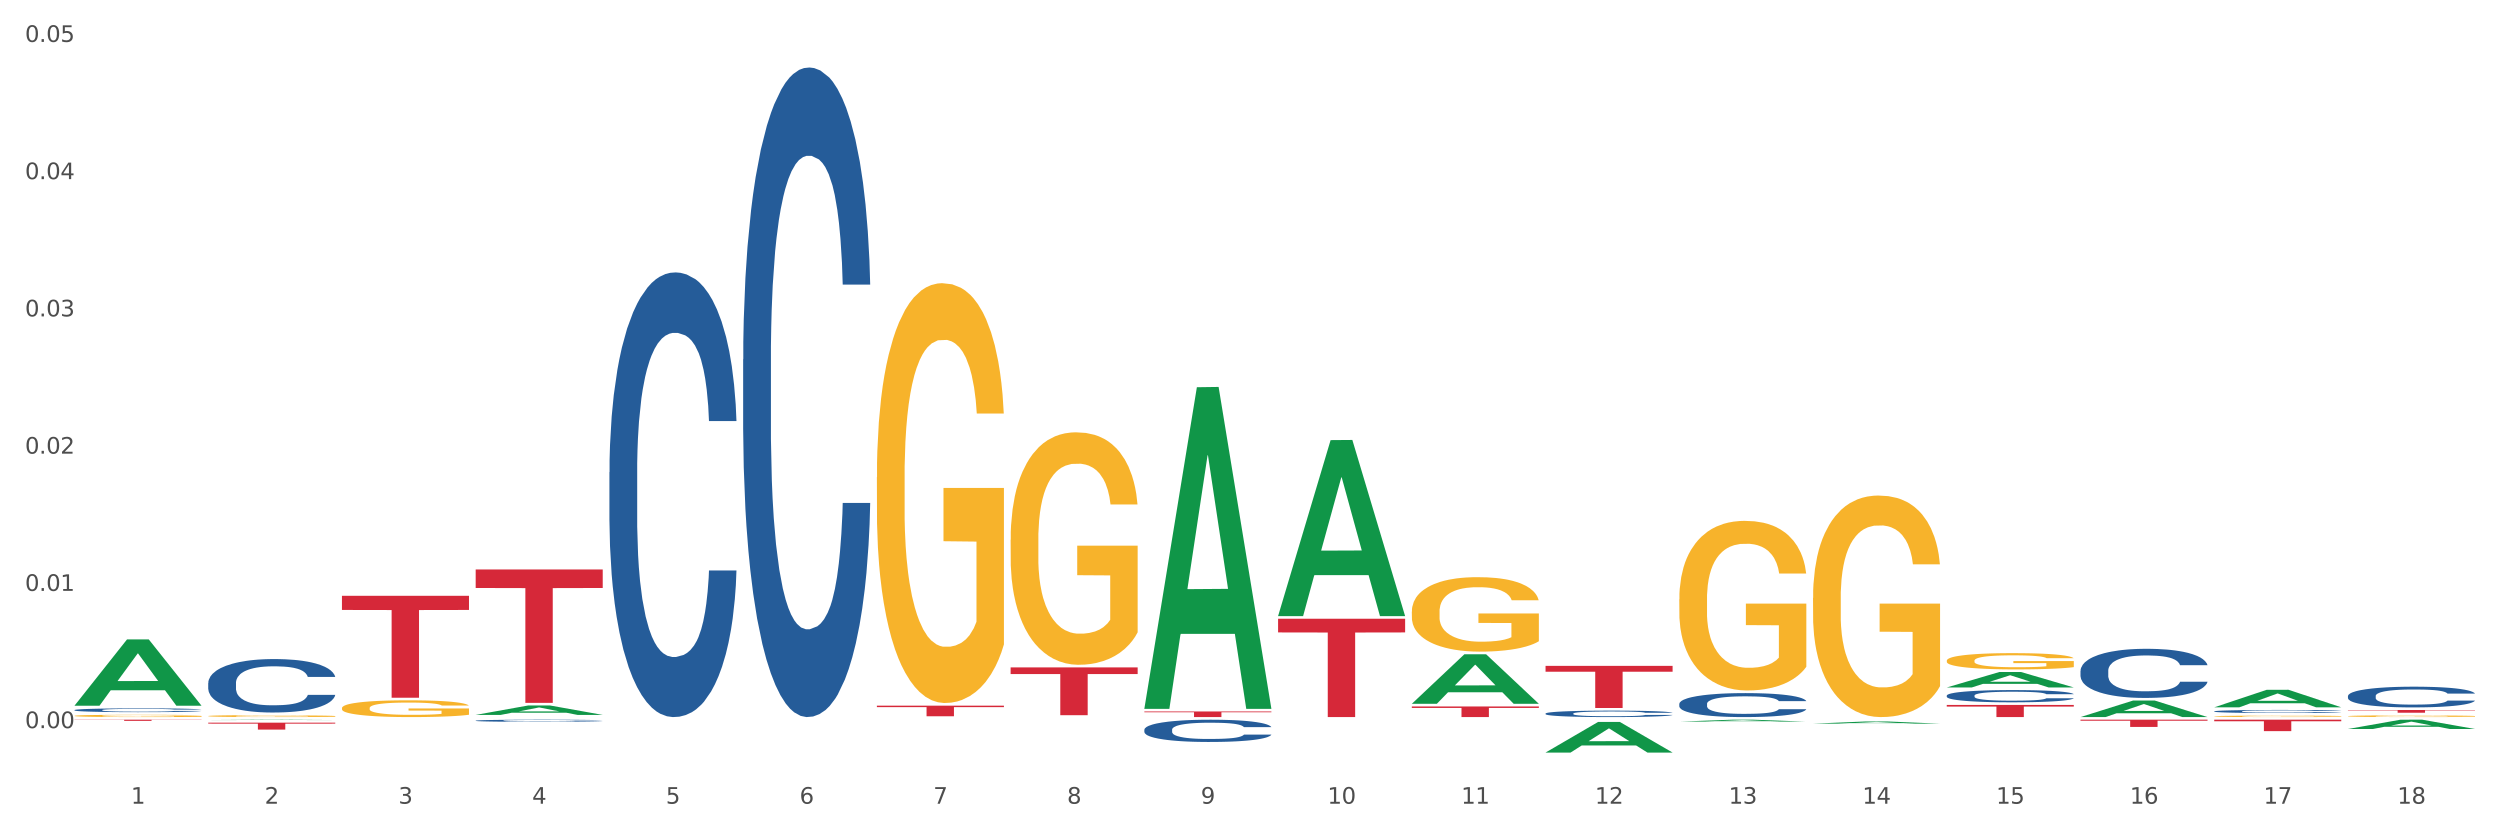 <?xml version="1.0" encoding="utf-8" standalone="no"?>
<!DOCTYPE svg PUBLIC "-//W3C//DTD SVG 1.1//EN"
  "http://www.w3.org/Graphics/SVG/1.1/DTD/svg11.dtd">
<svg xmlns:xlink="http://www.w3.org/1999/xlink" width="1080pt" height="360pt" viewBox="0 0 1080 360" xmlns="http://www.w3.org/2000/svg" version="1.1">
 <rect x="0" y="0" width="1080" height="360" fill="#333333" stroke="none"/>
 <defs>
  <style type="text/css">*{stroke-linejoin: round; stroke-linecap: butt}</style>
 </defs>
 <g id="figure_1">
  <g id="patch_1">
   <path d="M 0 360 
L 1080 360 
L 1080 0 
L 0 0 
z
" style="fill: #ffffff; stroke: #ffffff; stroke-linejoin: miter"/>
  </g>
  <g id="axes_1">
   <g id="matplotlib.axis_1">
    <g id="xtick_1">
     <g id="text_1">
      <!-- 1 -->
      <g style="fill: #4d4d4d" transform="translate(56.563 347.204) scale(0.096 -0.096)">
       <defs>
        <path id="DejaVuSans-31" d="M 794 531 
L 1825 531 
L 1825 4091 
L 703 3866 
L 703 4441 
L 1819 4666 
L 2450 4666 
L 2450 531 
L 3481 531 
L 3481 0 
L 794 0 
L 794 531 
z
" transform="scale(0.016)"/>
       </defs>
       <use xlink:href="#DejaVuSans-31"/>
      </g>
     </g>
    </g>
    <g id="xtick_2">
     <g id="text_2">
      <!-- 2 -->
      <g style="fill: #4d4d4d" transform="translate(114.336 347.204) scale(0.096 -0.096)">
       <defs>
        <path id="DejaVuSans-32" d="M 1228 531 
L 3431 531 
L 3431 0 
L 469 0 
L 469 531 
Q 828 903 1448 1529 
Q 2069 2156 2228 2338 
Q 2531 2678 2651 2914 
Q 2772 3150 2772 3378 
Q 2772 3750 2511 3984 
Q 2250 4219 1831 4219 
Q 1534 4219 1204 4116 
Q 875 4013 500 3803 
L 500 4441 
Q 881 4594 1212 4672 
Q 1544 4750 1819 4750 
Q 2544 4750 2975 4387 
Q 3406 4025 3406 3419 
Q 3406 3131 3298 2873 
Q 3191 2616 2906 2266 
Q 2828 2175 2409 1742 
Q 1991 1309 1228 531 
z
" transform="scale(0.016)"/>
       </defs>
       <use xlink:href="#DejaVuSans-32"/>
      </g>
     </g>
    </g>
    <g id="xtick_3">
     <g id="text_3">
      <!-- 3 -->
      <g style="fill: #4d4d4d" transform="translate(172.109 347.204) scale(0.096 -0.096)">
       <defs>
        <path id="DejaVuSans-33" d="M 2597 2516 
Q 3050 2419 3304 2112 
Q 3559 1806 3559 1356 
Q 3559 666 3084 287 
Q 2609 -91 1734 -91 
Q 1441 -91 1130 -33 
Q 819 25 488 141 
L 488 750 
Q 750 597 1062 519 
Q 1375 441 1716 441 
Q 2309 441 2620 675 
Q 2931 909 2931 1356 
Q 2931 1769 2642 2001 
Q 2353 2234 1838 2234 
L 1294 2234 
L 1294 2753 
L 1863 2753 
Q 2328 2753 2575 2939 
Q 2822 3125 2822 3475 
Q 2822 3834 2567 4026 
Q 2313 4219 1838 4219 
Q 1578 4219 1281 4162 
Q 984 4106 628 3988 
L 628 4550 
Q 988 4650 1302 4700 
Q 1616 4750 1894 4750 
Q 2613 4750 3031 4423 
Q 3450 4097 3450 3541 
Q 3450 3153 3228 2886 
Q 3006 2619 2597 2516 
z
" transform="scale(0.016)"/>
       </defs>
       <use xlink:href="#DejaVuSans-33"/>
      </g>
     </g>
    </g>
    <g id="xtick_4">
     <g id="text_4">
      <!-- 4 -->
      <g style="fill: #4d4d4d" transform="translate(229.882 347.204) scale(0.096 -0.096)">
       <defs>
        <path id="DejaVuSans-34" d="M 2419 4116 
L 825 1625 
L 2419 1625 
L 2419 4116 
z
M 2253 4666 
L 3047 4666 
L 3047 1625 
L 3713 1625 
L 3713 1100 
L 3047 1100 
L 3047 0 
L 2419 0 
L 2419 1100 
L 313 1100 
L 313 1709 
L 2253 4666 
z
" transform="scale(0.016)"/>
       </defs>
       <use xlink:href="#DejaVuSans-34"/>
      </g>
     </g>
    </g>
    <g id="xtick_5">
     <g id="text_5">
      <!-- 5 -->
      <g style="fill: #4d4d4d" transform="translate(287.655 347.204) scale(0.096 -0.096)">
       <defs>
        <path id="DejaVuSans-35" d="M 691 4666 
L 3169 4666 
L 3169 4134 
L 1269 4134 
L 1269 2991 
Q 1406 3038 1543 3061 
Q 1681 3084 1819 3084 
Q 2600 3084 3056 2656 
Q 3513 2228 3513 1497 
Q 3513 744 3044 326 
Q 2575 -91 1722 -91 
Q 1428 -91 1123 -41 
Q 819 9 494 109 
L 494 744 
Q 775 591 1075 516 
Q 1375 441 1709 441 
Q 2250 441 2565 725 
Q 2881 1009 2881 1497 
Q 2881 1984 2565 2268 
Q 2250 2553 1709 2553 
Q 1456 2553 1204 2497 
Q 953 2441 691 2322 
L 691 4666 
z
" transform="scale(0.016)"/>
       </defs>
       <use xlink:href="#DejaVuSans-35"/>
      </g>
     </g>
    </g>
    <g id="xtick_6">
     <g id="text_6">
      <!-- 6 -->
      <g style="fill: #4d4d4d" transform="translate(345.428 347.204) scale(0.096 -0.096)">
       <defs>
        <path id="DejaVuSans-36" d="M 2113 2584 
Q 1688 2584 1439 2293 
Q 1191 2003 1191 1497 
Q 1191 994 1439 701 
Q 1688 409 2113 409 
Q 2538 409 2786 701 
Q 3034 994 3034 1497 
Q 3034 2003 2786 2293 
Q 2538 2584 2113 2584 
z
M 3366 4563 
L 3366 3988 
Q 3128 4100 2886 4159 
Q 2644 4219 2406 4219 
Q 1781 4219 1451 3797 
Q 1122 3375 1075 2522 
Q 1259 2794 1537 2939 
Q 1816 3084 2150 3084 
Q 2853 3084 3261 2657 
Q 3669 2231 3669 1497 
Q 3669 778 3244 343 
Q 2819 -91 2113 -91 
Q 1303 -91 875 529 
Q 447 1150 447 2328 
Q 447 3434 972 4092 
Q 1497 4750 2381 4750 
Q 2619 4750 2861 4703 
Q 3103 4656 3366 4563 
z
" transform="scale(0.016)"/>
       </defs>
       <use xlink:href="#DejaVuSans-36"/>
      </g>
     </g>
    </g>
    <g id="xtick_7">
     <g id="text_7">
      <!-- 7 -->
      <g style="fill: #4d4d4d" transform="translate(403.201 347.204) scale(0.096 -0.096)">
       <defs>
        <path id="DejaVuSans-37" d="M 525 4666 
L 3525 4666 
L 3525 4397 
L 1831 0 
L 1172 0 
L 2766 4134 
L 525 4134 
L 525 4666 
z
" transform="scale(0.016)"/>
       </defs>
       <use xlink:href="#DejaVuSans-37"/>
      </g>
     </g>
    </g>
    <g id="xtick_8">
     <g id="text_8">
      <!-- 8 -->
      <g style="fill: #4d4d4d" transform="translate(460.974 347.204) scale(0.096 -0.096)">
       <defs>
        <path id="DejaVuSans-38" d="M 2034 2216 
Q 1584 2216 1326 1975 
Q 1069 1734 1069 1313 
Q 1069 891 1326 650 
Q 1584 409 2034 409 
Q 2484 409 2743 651 
Q 3003 894 3003 1313 
Q 3003 1734 2745 1975 
Q 2488 2216 2034 2216 
z
M 1403 2484 
Q 997 2584 770 2862 
Q 544 3141 544 3541 
Q 544 4100 942 4425 
Q 1341 4750 2034 4750 
Q 2731 4750 3128 4425 
Q 3525 4100 3525 3541 
Q 3525 3141 3298 2862 
Q 3072 2584 2669 2484 
Q 3125 2378 3379 2068 
Q 3634 1759 3634 1313 
Q 3634 634 3220 271 
Q 2806 -91 2034 -91 
Q 1263 -91 848 271 
Q 434 634 434 1313 
Q 434 1759 690 2068 
Q 947 2378 1403 2484 
z
M 1172 3481 
Q 1172 3119 1398 2916 
Q 1625 2713 2034 2713 
Q 2441 2713 2670 2916 
Q 2900 3119 2900 3481 
Q 2900 3844 2670 4047 
Q 2441 4250 2034 4250 
Q 1625 4250 1398 4047 
Q 1172 3844 1172 3481 
z
" transform="scale(0.016)"/>
       </defs>
       <use xlink:href="#DejaVuSans-38"/>
      </g>
     </g>
    </g>
    <g id="xtick_9">
     <g id="text_9">
      <!-- 9 -->
      <g style="fill: #4d4d4d" transform="translate(518.747 347.204) scale(0.096 -0.096)">
       <defs>
        <path id="DejaVuSans-39" d="M 703 97 
L 703 672 
Q 941 559 1184 500 
Q 1428 441 1663 441 
Q 2288 441 2617 861 
Q 2947 1281 2994 2138 
Q 2813 1869 2534 1725 
Q 2256 1581 1919 1581 
Q 1219 1581 811 2004 
Q 403 2428 403 3163 
Q 403 3881 828 4315 
Q 1253 4750 1959 4750 
Q 2769 4750 3195 4129 
Q 3622 3509 3622 2328 
Q 3622 1225 3098 567 
Q 2575 -91 1691 -91 
Q 1453 -91 1209 -44 
Q 966 3 703 97 
z
M 1959 2075 
Q 2384 2075 2632 2365 
Q 2881 2656 2881 3163 
Q 2881 3666 2632 3958 
Q 2384 4250 1959 4250 
Q 1534 4250 1286 3958 
Q 1038 3666 1038 3163 
Q 1038 2656 1286 2365 
Q 1534 2075 1959 2075 
z
" transform="scale(0.016)"/>
       </defs>
       <use xlink:href="#DejaVuSans-39"/>
      </g>
     </g>
    </g>
    <g id="xtick_10">
     <g id="text_10">
      <!-- 10 -->
      <g style="fill: #4d4d4d" transform="translate(573.466 347.204) scale(0.096 -0.096)">
       <defs>
        <path id="DejaVuSans-30" d="M 2034 4250 
Q 1547 4250 1301 3770 
Q 1056 3291 1056 2328 
Q 1056 1369 1301 889 
Q 1547 409 2034 409 
Q 2525 409 2770 889 
Q 3016 1369 3016 2328 
Q 3016 3291 2770 3770 
Q 2525 4250 2034 4250 
z
M 2034 4750 
Q 2819 4750 3233 4129 
Q 3647 3509 3647 2328 
Q 3647 1150 3233 529 
Q 2819 -91 2034 -91 
Q 1250 -91 836 529 
Q 422 1150 422 2328 
Q 422 3509 836 4129 
Q 1250 4750 2034 4750 
z
" transform="scale(0.016)"/>
       </defs>
       <use xlink:href="#DejaVuSans-31"/>
       <use xlink:href="#DejaVuSans-30" transform="translate(63.623 0)"/>
      </g>
     </g>
    </g>
    <g id="xtick_11">
     <g id="text_11">
      <!-- 11 -->
      <g style="fill: #4d4d4d" transform="translate(631.239 347.204) scale(0.096 -0.096)">
       <use xlink:href="#DejaVuSans-31"/>
       <use xlink:href="#DejaVuSans-31" transform="translate(63.623 0)"/>
      </g>
     </g>
    </g>
    <g id="xtick_12">
     <g id="text_12">
      <!-- 12 -->
      <g style="fill: #4d4d4d" transform="translate(689.012 347.204) scale(0.096 -0.096)">
       <use xlink:href="#DejaVuSans-31"/>
       <use xlink:href="#DejaVuSans-32" transform="translate(63.623 0)"/>
      </g>
     </g>
    </g>
    <g id="xtick_13">
     <g id="text_13">
      <!-- 13 -->
      <g style="fill: #4d4d4d" transform="translate(746.785 347.204) scale(0.096 -0.096)">
       <use xlink:href="#DejaVuSans-31"/>
       <use xlink:href="#DejaVuSans-33" transform="translate(63.623 0)"/>
      </g>
     </g>
    </g>
    <g id="xtick_14">
     <g id="text_14">
      <!-- 14 -->
      <g style="fill: #4d4d4d" transform="translate(804.558 347.204) scale(0.096 -0.096)">
       <use xlink:href="#DejaVuSans-31"/>
       <use xlink:href="#DejaVuSans-34" transform="translate(63.623 0)"/>
      </g>
     </g>
    </g>
    <g id="xtick_15">
     <g id="text_15">
      <!-- 15 -->
      <g style="fill: #4d4d4d" transform="translate(862.331 347.204) scale(0.096 -0.096)">
       <use xlink:href="#DejaVuSans-31"/>
       <use xlink:href="#DejaVuSans-35" transform="translate(63.623 0)"/>
      </g>
     </g>
    </g>
    <g id="xtick_16">
     <g id="text_16">
      <!-- 16 -->
      <g style="fill: #4d4d4d" transform="translate(920.104 347.204) scale(0.096 -0.096)">
       <use xlink:href="#DejaVuSans-31"/>
       <use xlink:href="#DejaVuSans-36" transform="translate(63.623 0)"/>
      </g>
     </g>
    </g>
    <g id="xtick_17">
     <g id="text_17">
      <!-- 17 -->
      <g style="fill: #4d4d4d" transform="translate(977.877 347.204) scale(0.096 -0.096)">
       <use xlink:href="#DejaVuSans-31"/>
       <use xlink:href="#DejaVuSans-37" transform="translate(63.623 0)"/>
      </g>
     </g>
    </g>
    <g id="xtick_18">
     <g id="text_18">
      <!-- 18 -->
      <g style="fill: #4d4d4d" transform="translate(1035.65 347.204) scale(0.096 -0.096)">
       <use xlink:href="#DejaVuSans-31"/>
       <use xlink:href="#DejaVuSans-38" transform="translate(63.623 0)"/>
      </g>
     </g>
    </g>
    <g id="xtick_19"/>
    <g id="xtick_20"/>
    <g id="xtick_21"/>
    <g id="xtick_22"/>
    <g id="xtick_23"/>
    <g id="xtick_24"/>
    <g id="xtick_25"/>
    <g id="xtick_26"/>
    <g id="xtick_27"/>
    <g id="xtick_28"/>
    <g id="xtick_29"/>
    <g id="xtick_30"/>
    <g id="xtick_31"/>
    <g id="xtick_32"/>
    <g id="xtick_33"/>
    <g id="xtick_34"/>
    <g id="xtick_35"/>
   </g>
   <g id="matplotlib.axis_2">
    <g id="ytick_1">
     <g id="text_19">
      <!-- 0.00 -->
      <g style="fill: #4d4d4d" transform="translate(10.8 314.555) scale(0.096 -0.096)">
       <defs>
        <path id="DejaVuSans-2e" d="M 684 794 
L 1344 794 
L 1344 0 
L 684 0 
L 684 794 
z
" transform="scale(0.016)"/>
       </defs>
       <use xlink:href="#DejaVuSans-30"/>
       <use xlink:href="#DejaVuSans-2e" transform="translate(63.623 0)"/>
       <use xlink:href="#DejaVuSans-30" transform="translate(95.41 0)"/>
       <use xlink:href="#DejaVuSans-30" transform="translate(159.033 0)"/>
      </g>
     </g>
    </g>
    <g id="ytick_2">
     <g id="text_20">
      <!-- 0.01 -->
      <g style="fill: #4d4d4d" transform="translate(10.8 255.266) scale(0.096 -0.096)">
       <use xlink:href="#DejaVuSans-30"/>
       <use xlink:href="#DejaVuSans-2e" transform="translate(63.623 0)"/>
       <use xlink:href="#DejaVuSans-30" transform="translate(95.41 0)"/>
       <use xlink:href="#DejaVuSans-31" transform="translate(159.033 0)"/>
      </g>
     </g>
    </g>
    <g id="ytick_3">
     <g id="text_21">
      <!-- 0.02 -->
      <g style="fill: #4d4d4d" transform="translate(10.8 195.977) scale(0.096 -0.096)">
       <use xlink:href="#DejaVuSans-30"/>
       <use xlink:href="#DejaVuSans-2e" transform="translate(63.623 0)"/>
       <use xlink:href="#DejaVuSans-30" transform="translate(95.41 0)"/>
       <use xlink:href="#DejaVuSans-32" transform="translate(159.033 0)"/>
      </g>
     </g>
    </g>
    <g id="ytick_4">
     <g id="text_22">
      <!-- 0.03 -->
      <g style="fill: #4d4d4d" transform="translate(10.8 136.688) scale(0.096 -0.096)">
       <use xlink:href="#DejaVuSans-30"/>
       <use xlink:href="#DejaVuSans-2e" transform="translate(63.623 0)"/>
       <use xlink:href="#DejaVuSans-30" transform="translate(95.41 0)"/>
       <use xlink:href="#DejaVuSans-33" transform="translate(159.033 0)"/>
      </g>
     </g>
    </g>
    <g id="ytick_5">
     <g id="text_23">
      <!-- 0.04 -->
      <g style="fill: #4d4d4d" transform="translate(10.8 77.399) scale(0.096 -0.096)">
       <use xlink:href="#DejaVuSans-30"/>
       <use xlink:href="#DejaVuSans-2e" transform="translate(63.623 0)"/>
       <use xlink:href="#DejaVuSans-30" transform="translate(95.41 0)"/>
       <use xlink:href="#DejaVuSans-34" transform="translate(159.033 0)"/>
      </g>
     </g>
    </g>
    <g id="ytick_6">
     <g id="text_24">
      <!-- 0.05 -->
      <g style="fill: #4d4d4d" transform="translate(10.8 18.11) scale(0.096 -0.096)">
       <use xlink:href="#DejaVuSans-30"/>
       <use xlink:href="#DejaVuSans-2e" transform="translate(63.623 0)"/>
       <use xlink:href="#DejaVuSans-30" transform="translate(95.41 0)"/>
       <use xlink:href="#DejaVuSans-35" transform="translate(159.033 0)"/>
      </g>
     </g>
    </g>
    <g id="ytick_7"/>
    <g id="ytick_8"/>
    <g id="ytick_9"/>
    <g id="ytick_10"/>
    <g id="ytick_11"/>
   </g>
   <g id="PolyCollection_1">
    <path d="M 32.175 304.825 
L 32.232 304.798 
L 54.864 276.233 
L 64.257 276.207 
L 87.059 304.878 
L 76.196 304.878 
L 71.273 298.202 
L 47.905 298.202 
L 47.735 298.309 
L 42.982 304.878 
L 32.175 304.878 
L 32.175 304.825 
L 50.847 294.217 
L 68.331 294.19 
L 59.674 282.318 
L 59.561 282.264 
L 59.447 282.345 
L 50.79 294.19 
L 50.847 294.217 
L 32.175 304.825 
z
" clip-path="url(#pfd0c3e5be5)" style="fill: #109648"/>
    <path d="M 89.948 311.064 
L 90.005 311.064 
L 112.637 310.908 
L 122.03 310.908 
L 144.832 311.065 
L 133.969 311.065 
L 129.046 311.028 
L 105.678 311.028 
L 105.508 311.029 
L 100.755 311.065 
L 89.948 311.065 
L 89.948 311.064 
L 108.62 311.006 
L 126.104 311.006 
L 117.447 310.941 
L 117.334 310.941 
L 117.22 310.942 
L 108.563 311.006 
L 108.62 311.006 
L 89.948 311.064 
z
" clip-path="url(#pfd0c3e5be5)" style="fill: #109648"/>
    <path d="M 552.132 267.305 
L 607.016 267.305 
L 607.016 273.208 
L 585.427 273.248 
L 585.427 309.781 
L 573.591 309.781 
L 573.591 273.248 
L 552.132 273.208 
L 552.132 267.345 
L 552.132 267.305 
z
" clip-path="url(#pfd0c3e5be5)" style="fill: #d62839"/>
    <path d="M 494.359 307.35 
L 549.243 307.35 
L 549.243 307.688 
L 527.654 307.69 
L 527.654 309.781 
L 515.818 309.781 
L 515.818 307.69 
L 494.359 307.688 
L 494.359 307.352 
L 494.359 307.35 
z
" clip-path="url(#pfd0c3e5be5)" style="fill: #d62839"/>
    <path d="M 436.586 288.319 
L 491.47 288.319 
L 491.47 291.189 
L 469.881 291.208 
L 469.881 308.972 
L 458.045 308.972 
L 458.045 291.208 
L 436.586 291.189 
L 436.586 288.338 
L 436.586 288.319 
z
" clip-path="url(#pfd0c3e5be5)" style="fill: #d62839"/>
    <path d="M 378.813 304.835 
L 433.697 304.835 
L 433.697 305.473 
L 412.108 305.477 
L 412.108 309.428 
L 400.272 309.428 
L 400.272 305.477 
L 378.813 305.473 
L 378.813 304.839 
L 378.813 304.835 
z
" clip-path="url(#pfd0c3e5be5)" style="fill: #d62839"/>
    <path d="M 205.494 246 
L 260.378 246 
L 260.378 254.009 
L 238.789 254.063 
L 238.789 303.632 
L 226.953 303.632 
L 226.953 254.063 
L 205.494 254.009 
L 205.494 246.054 
L 205.494 246 
z
" clip-path="url(#pfd0c3e5be5)" style="fill: #d62839"/>
    <path d="M 147.721 257.379 
L 202.605 257.379 
L 202.605 263.497 
L 181.016 263.539 
L 181.016 301.408 
L 169.18 301.408 
L 169.18 263.539 
L 147.721 263.497 
L 147.721 257.42 
L 147.721 257.379 
z
" clip-path="url(#pfd0c3e5be5)" style="fill: #d62839"/>
    <path d="M 609.905 305.181 
L 664.789 305.181 
L 664.789 305.82 
L 643.2 305.825 
L 643.2 309.781 
L 631.364 309.781 
L 631.364 305.825 
L 609.905 305.82 
L 609.905 305.185 
L 609.905 305.181 
z
" clip-path="url(#pfd0c3e5be5)" style="fill: #d62839"/>
    <path d="M 667.678 287.653 
L 722.562 287.653 
L 722.562 290.183 
L 700.973 290.201 
L 700.973 305.86 
L 689.137 305.86 
L 689.137 290.201 
L 667.678 290.183 
L 667.678 287.671 
L 667.678 287.653 
z
" clip-path="url(#pfd0c3e5be5)" style="fill: #d62839"/>
    <path d="M 898.77 310.908 
L 953.654 310.908 
L 953.654 311.343 
L 932.064 311.346 
L 932.064 314.035 
L 920.229 314.035 
L 920.229 311.346 
L 898.77 311.343 
L 898.77 310.911 
L 898.77 310.908 
z
" clip-path="url(#pfd0c3e5be5)" style="fill: #d62839"/>
    <path d="M 840.997 304.526 
L 895.881 304.526 
L 895.881 305.257 
L 874.291 305.262 
L 874.291 309.781 
L 862.456 309.781 
L 862.456 305.262 
L 840.997 305.257 
L 840.997 304.531 
L 840.997 304.526 
z
" clip-path="url(#pfd0c3e5be5)" style="fill: #d62839"/>
    <path d="M 898.77 289.818 
L 898.835 289.799 
L 898.835 289.256 
L 899.029 288.52 
L 899.743 287.163 
L 900.651 286.135 
L 902.208 284.934 
L 903.051 284.43 
L 904.154 283.868 
L 906.425 282.956 
L 909.02 282.181 
L 910.836 281.755 
L 912.199 281.483 
L 915.248 280.999 
L 917 280.785 
L 918.816 280.611 
L 920.373 280.495 
L 922.968 280.359 
L 925.044 280.301 
L 927.444 280.281 
L 929.456 280.301 
L 932.116 280.378 
L 936.008 280.611 
L 937.5 280.747 
L 939.511 280.979 
L 941.587 281.289 
L 943.274 281.6 
L 945.22 282.045 
L 947.231 282.627 
L 949.178 283.364 
L 950.54 284.042 
L 951.643 284.759 
L 952.616 285.631 
L 953.33 286.581 
L 953.654 287.376 
L 941.782 287.376 
L 941.458 286.659 
L 940.809 285.883 
L 940.16 285.36 
L 939.446 284.934 
L 938.344 284.449 
L 937.37 284.139 
L 935.749 283.771 
L 934.256 283.538 
L 933.024 283.402 
L 931.532 283.286 
L 928.353 283.17 
L 926.082 283.17 
L 924.655 283.208 
L 922.903 283.305 
L 921.411 283.441 
L 919.659 283.674 
L 918.297 283.926 
L 916.935 284.255 
L 916.156 284.488 
L 914.988 284.914 
L 914.21 285.263 
L 913.172 285.864 
L 912.588 286.291 
L 911.55 287.395 
L 911.096 288.21 
L 910.901 288.772 
L 910.772 289.392 
L 910.772 292.416 
L 911.161 293.773 
L 911.485 294.354 
L 912.004 295.013 
L 912.977 295.866 
L 914.405 296.7 
L 915.897 297.301 
L 917.129 297.669 
L 918.297 297.94 
L 919.465 298.154 
L 920.892 298.348 
L 922.06 298.464 
L 923.811 298.58 
L 925.887 298.638 
L 927.509 298.638 
L 930.818 298.541 
L 932.31 298.444 
L 933.737 298.309 
L 935.294 298.096 
L 936.527 297.863 
L 937.241 297.689 
L 938.408 297.32 
L 939.317 296.933 
L 940.095 296.487 
L 940.614 296.099 
L 941.198 295.517 
L 941.652 294.858 
L 941.782 294.509 
L 953.654 294.509 
L 953.395 295.207 
L 952.94 295.886 
L 952.032 296.797 
L 951.319 297.32 
L 950.216 297.96 
L 949.048 298.503 
L 947.426 299.104 
L 945.934 299.549 
L 944.377 299.937 
L 942.69 300.286 
L 939.641 300.771 
L 938.538 300.906 
L 936.203 301.139 
L 934.386 301.275 
L 931.726 301.41 
L 929.002 301.488 
L 926.147 301.507 
L 923.617 301.468 
L 920.827 301.352 
L 919.076 301.236 
L 917.129 301.061 
L 914.859 300.79 
L 912.718 300.46 
L 910.707 300.073 
L 908.825 299.627 
L 907.074 299.123 
L 904.803 298.289 
L 903.116 297.475 
L 901.884 296.719 
L 901.04 296.08 
L 900.197 295.265 
L 899.743 294.703 
L 899.029 293.346 
L 898.77 292.086 
L 898.77 289.818 
z
" clip-path="url(#pfd0c3e5be5)" style="fill: #255c99"/>
    <path d="M 725.451 311.743 
L 725.507 311.742 
L 748.14 310.909 
L 757.533 310.908 
L 780.335 311.744 
L 769.471 311.744 
L 764.549 311.55 
L 741.181 311.55 
L 741.011 311.553 
L 736.258 311.744 
L 725.451 311.744 
L 725.451 311.743 
L 744.123 311.433 
L 761.607 311.433 
L 752.95 311.086 
L 752.836 311.085 
L 752.723 311.087 
L 744.066 311.433 
L 744.123 311.433 
L 725.451 311.743 
z
" clip-path="url(#pfd0c3e5be5)" style="fill: #109648"/>
    <path d="M 667.678 325.086 
L 667.734 325.074 
L 690.367 311.885 
L 699.76 311.873 
L 722.562 325.111 
L 711.698 325.111 
L 706.776 322.028 
L 683.408 322.028 
L 683.238 322.078 
L 678.485 325.111 
L 667.678 325.111 
L 667.678 325.086 
L 686.35 320.189 
L 703.834 320.176 
L 695.177 314.694 
L 695.063 314.67 
L 694.95 314.707 
L 686.293 320.176 
L 686.35 320.189 
L 667.678 325.086 
z
" clip-path="url(#pfd0c3e5be5)" style="fill: #109648"/>
    <path d="M 1014.316 314.915 
L 1014.372 314.912 
L 1037.005 310.912 
L 1046.398 310.908 
L 1069.2 314.923 
L 1058.336 314.923 
L 1053.414 313.988 
L 1030.045 313.988 
L 1029.876 314.003 
L 1025.123 314.923 
L 1014.316 314.923 
L 1014.316 314.915 
L 1032.988 313.43 
L 1050.471 313.426 
L 1041.814 311.764 
L 1041.701 311.756 
L 1041.588 311.768 
L 1032.931 313.426 
L 1032.988 313.43 
L 1014.316 314.915 
z
" clip-path="url(#pfd0c3e5be5)" style="fill: #109648"/>
    <path d="M 552.132 266.035 
L 552.188 265.964 
L 574.821 190.129 
L 584.214 190.058 
L 607.016 266.178 
L 596.152 266.178 
L 591.23 248.453 
L 567.862 248.453 
L 567.692 248.739 
L 562.939 266.178 
L 552.132 266.178 
L 552.132 266.035 
L 570.804 237.874 
L 588.288 237.803 
L 579.631 206.282 
L 579.517 206.139 
L 579.404 206.354 
L 570.747 237.803 
L 570.804 237.874 
L 552.132 266.035 
z
" clip-path="url(#pfd0c3e5be5)" style="fill: #109648"/>
    <path d="M 609.905 304.014 
L 609.961 303.994 
L 632.594 282.656 
L 641.987 282.636 
L 664.789 304.054 
L 653.925 304.054 
L 649.003 299.067 
L 625.635 299.067 
L 625.465 299.147 
L 620.712 304.054 
L 609.905 304.054 
L 609.905 304.014 
L 628.577 296.09 
L 646.061 296.07 
L 637.404 287.201 
L 637.29 287.161 
L 637.177 287.221 
L 628.52 296.07 
L 628.577 296.09 
L 609.905 304.014 
z
" clip-path="url(#pfd0c3e5be5)" style="fill: #109648"/>
    <path d="M 956.543 305.56 
L 956.599 305.553 
L 979.232 297.985 
L 988.625 297.978 
L 1011.427 305.574 
L 1000.563 305.574 
L 995.641 303.806 
L 972.272 303.806 
L 972.103 303.834 
L 967.35 305.574 
L 956.543 305.574 
L 956.543 305.56 
L 975.215 302.75 
L 992.698 302.743 
L 984.041 299.597 
L 983.928 299.583 
L 983.815 299.604 
L 975.158 302.743 
L 975.215 302.75 
L 956.543 305.56 
z
" clip-path="url(#pfd0c3e5be5)" style="fill: #109648"/>
    <path d="M 898.77 309.768 
L 898.826 309.761 
L 921.459 302.641 
L 930.852 302.634 
L 953.654 309.781 
L 942.79 309.781 
L 937.868 308.117 
L 914.499 308.117 
L 914.33 308.144 
L 909.577 309.781 
L 898.77 309.781 
L 898.77 309.768 
L 917.442 307.124 
L 934.925 307.117 
L 926.268 304.158 
L 926.155 304.144 
L 926.042 304.164 
L 917.385 307.117 
L 917.442 307.124 
L 898.77 309.768 
z
" clip-path="url(#pfd0c3e5be5)" style="fill: #109648"/>
    <path d="M 840.997 296.974 
L 841.053 296.968 
L 863.686 290.315 
L 873.079 290.309 
L 895.881 296.986 
L 885.017 296.986 
L 880.095 295.432 
L 856.726 295.432 
L 856.557 295.457 
L 851.804 296.986 
L 840.997 296.986 
L 840.997 296.974 
L 859.669 294.504 
L 877.152 294.497 
L 868.495 291.732 
L 868.382 291.72 
L 868.269 291.739 
L 859.612 294.497 
L 859.669 294.504 
L 840.997 296.974 
z
" clip-path="url(#pfd0c3e5be5)" style="fill: #109648"/>
    <path d="M 783.224 312.618 
L 783.28 312.617 
L 805.913 311.669 
L 815.306 311.668 
L 838.108 312.62 
L 827.244 312.62 
L 822.322 312.398 
L 798.953 312.398 
L 798.784 312.401 
L 794.031 312.62 
L 783.224 312.62 
L 783.224 312.618 
L 801.896 312.266 
L 819.38 312.265 
L 810.722 311.871 
L 810.609 311.869 
L 810.496 311.871 
L 801.839 312.265 
L 801.896 312.266 
L 783.224 312.618 
z
" clip-path="url(#pfd0c3e5be5)" style="fill: #109648"/>
    <path d="M 956.543 307.296 
L 956.608 307.295 
L 956.608 307.261 
L 956.802 307.215 
L 957.516 307.13 
L 958.424 307.066 
L 959.981 306.992 
L 960.824 306.96 
L 961.927 306.925 
L 964.198 306.868 
L 966.793 306.82 
L 968.609 306.793 
L 969.972 306.776 
L 973.021 306.746 
L 974.773 306.733 
L 976.589 306.722 
L 978.146 306.715 
L 980.741 306.706 
L 982.817 306.703 
L 985.217 306.701 
L 987.229 306.703 
L 989.888 306.708 
L 993.781 306.722 
L 995.273 306.73 
L 997.284 306.745 
L 999.36 306.764 
L 1001.047 306.784 
L 1002.993 306.811 
L 1005.004 306.848 
L 1006.951 306.894 
L 1008.313 306.936 
L 1009.416 306.981 
L 1010.389 307.035 
L 1011.103 307.094 
L 1011.427 307.144 
L 999.555 307.144 
L 999.231 307.099 
L 998.582 307.051 
L 997.933 307.018 
L 997.219 306.992 
L 996.116 306.961 
L 995.143 306.942 
L 993.521 306.919 
L 992.029 306.904 
L 990.797 306.896 
L 989.305 306.889 
L 986.126 306.882 
L 983.855 306.882 
L 982.428 306.884 
L 980.676 306.89 
L 979.184 306.898 
L 977.432 306.913 
L 976.07 306.929 
L 974.708 306.949 
L 973.929 306.964 
L 972.761 306.99 
L 971.983 307.012 
L 970.945 307.05 
L 970.361 307.076 
L 969.323 307.145 
L 968.869 307.196 
L 968.674 307.231 
L 968.545 307.269 
L 968.545 307.458 
L 968.934 307.543 
L 969.258 307.579 
L 969.777 307.62 
L 970.75 307.673 
L 972.178 307.725 
L 973.67 307.762 
L 974.902 307.785 
L 976.07 307.802 
L 977.238 307.816 
L 978.665 307.828 
L 979.833 307.835 
L 981.584 307.842 
L 983.66 307.846 
L 985.282 307.846 
L 988.591 307.84 
L 990.083 307.834 
L 991.51 307.825 
L 993.067 307.812 
L 994.3 307.798 
L 995.014 307.787 
L 996.181 307.764 
L 997.09 307.74 
L 997.868 307.712 
L 998.387 307.688 
L 998.971 307.651 
L 999.425 307.61 
L 999.555 307.588 
L 1011.427 307.588 
L 1011.168 307.632 
L 1010.713 307.674 
L 1009.805 307.731 
L 1009.092 307.764 
L 1007.989 307.804 
L 1006.821 307.837 
L 1005.199 307.875 
L 1003.707 307.903 
L 1002.15 307.927 
L 1000.463 307.949 
L 997.414 307.979 
L 996.311 307.987 
L 993.976 308.002 
L 992.159 308.01 
L 989.499 308.019 
L 986.774 308.024 
L 983.92 308.025 
L 981.39 308.022 
L 978.6 308.015 
L 976.849 308.008 
L 974.902 307.997 
L 972.632 307.98 
L 970.491 307.959 
L 968.48 307.935 
L 966.598 307.908 
L 964.847 307.876 
L 962.576 307.824 
L 960.889 307.773 
L 959.657 307.726 
L 958.813 307.686 
L 957.97 307.636 
L 957.516 307.601 
L 956.802 307.516 
L 956.543 307.437 
L 956.543 307.296 
z
" clip-path="url(#pfd0c3e5be5)" style="fill: #255c99"/>
    <path d="M 1014.316 300.67 
L 1014.381 300.662 
L 1014.381 300.433 
L 1014.575 300.122 
L 1015.289 299.55 
L 1016.197 299.116 
L 1017.754 298.609 
L 1018.597 298.397 
L 1019.7 298.16 
L 1021.971 297.776 
L 1024.566 297.449 
L 1026.382 297.269 
L 1027.745 297.154 
L 1030.794 296.95 
L 1032.546 296.86 
L 1034.362 296.786 
L 1035.919 296.737 
L 1038.514 296.68 
L 1040.59 296.655 
L 1042.99 296.647 
L 1045.002 296.655 
L 1047.661 296.688 
L 1051.554 296.786 
L 1053.046 296.844 
L 1055.057 296.942 
L 1057.133 297.072 
L 1058.82 297.203 
L 1060.766 297.391 
L 1062.777 297.637 
L 1064.724 297.947 
L 1066.086 298.233 
L 1067.189 298.536 
L 1068.162 298.904 
L 1068.876 299.304 
L 1069.2 299.64 
L 1057.328 299.64 
L 1057.003 299.337 
L 1056.355 299.01 
L 1055.706 298.789 
L 1054.992 298.609 
L 1053.889 298.405 
L 1052.916 298.274 
L 1051.294 298.119 
L 1049.802 298.021 
L 1048.57 297.964 
L 1047.078 297.915 
L 1043.899 297.865 
L 1041.628 297.865 
L 1040.201 297.882 
L 1038.449 297.923 
L 1036.957 297.98 
L 1035.205 298.078 
L 1033.843 298.184 
L 1032.481 298.323 
L 1031.702 298.421 
L 1030.534 298.601 
L 1029.756 298.748 
L 1028.718 299.002 
L 1028.134 299.182 
L 1027.096 299.648 
L 1026.642 299.991 
L 1026.447 300.228 
L 1026.318 300.49 
L 1026.318 301.765 
L 1026.707 302.338 
L 1027.031 302.583 
L 1027.55 302.861 
L 1028.523 303.221 
L 1029.951 303.572 
L 1031.443 303.826 
L 1032.675 303.981 
L 1033.843 304.095 
L 1035.011 304.185 
L 1036.438 304.267 
L 1037.606 304.316 
L 1039.357 304.365 
L 1041.433 304.39 
L 1043.055 304.39 
L 1046.364 304.349 
L 1047.856 304.308 
L 1049.283 304.251 
L 1050.84 304.161 
L 1052.073 304.063 
L 1052.787 303.989 
L 1053.954 303.834 
L 1054.863 303.67 
L 1055.641 303.482 
L 1056.16 303.319 
L 1056.744 303.074 
L 1057.198 302.796 
L 1057.328 302.648 
L 1069.2 302.648 
L 1068.94 302.943 
L 1068.486 303.229 
L 1067.578 303.613 
L 1066.864 303.834 
L 1065.762 304.104 
L 1064.594 304.333 
L 1062.972 304.586 
L 1061.48 304.774 
L 1059.923 304.938 
L 1058.236 305.085 
L 1055.187 305.289 
L 1054.084 305.346 
L 1051.749 305.444 
L 1049.932 305.502 
L 1047.272 305.559 
L 1044.547 305.592 
L 1041.693 305.6 
L 1039.163 305.583 
L 1036.373 305.534 
L 1034.622 305.485 
L 1032.675 305.412 
L 1030.405 305.297 
L 1028.264 305.158 
L 1026.253 304.995 
L 1024.371 304.807 
L 1022.62 304.594 
L 1020.349 304.243 
L 1018.662 303.899 
L 1017.43 303.58 
L 1016.586 303.311 
L 1015.743 302.967 
L 1015.289 302.73 
L 1014.575 302.158 
L 1014.316 301.626 
L 1014.316 300.67 
z
" clip-path="url(#pfd0c3e5be5)" style="fill: #255c99"/>
    <path d="M 494.359 315.232 
L 494.424 315.223 
L 494.424 314.977 
L 494.618 314.643 
L 495.332 314.028 
L 496.24 313.562 
L 497.797 313.017 
L 498.641 312.789 
L 499.743 312.534 
L 502.014 312.121 
L 504.609 311.769 
L 506.426 311.576 
L 507.788 311.453 
L 510.837 311.233 
L 512.589 311.137 
L 514.405 311.058 
L 515.962 311.005 
L 518.557 310.943 
L 520.633 310.917 
L 523.034 310.908 
L 525.045 310.917 
L 527.705 310.952 
L 531.597 311.058 
L 533.089 311.119 
L 535.1 311.224 
L 537.176 311.365 
L 538.863 311.506 
L 540.809 311.708 
L 542.821 311.972 
L 544.767 312.305 
L 546.129 312.613 
L 547.232 312.938 
L 548.205 313.334 
L 548.919 313.764 
L 549.243 314.125 
L 537.371 314.125 
L 537.047 313.8 
L 536.398 313.448 
L 535.749 313.211 
L 535.036 313.017 
L 533.933 312.798 
L 532.96 312.657 
L 531.338 312.49 
L 529.846 312.385 
L 528.613 312.323 
L 527.121 312.27 
L 523.942 312.218 
L 521.671 312.218 
L 520.244 312.235 
L 518.492 312.279 
L 517 312.341 
L 515.249 312.446 
L 513.886 312.56 
L 512.524 312.71 
L 511.745 312.815 
L 510.578 313.009 
L 509.799 313.167 
L 508.761 313.439 
L 508.177 313.633 
L 507.139 314.133 
L 506.685 314.503 
L 506.49 314.757 
L 506.361 315.039 
L 506.361 316.41 
L 506.75 317.025 
L 507.074 317.289 
L 507.593 317.587 
L 508.566 317.974 
L 509.994 318.352 
L 511.486 318.624 
L 512.718 318.791 
L 513.886 318.914 
L 515.054 319.011 
L 516.481 319.099 
L 517.649 319.152 
L 519.401 319.204 
L 521.477 319.231 
L 523.099 319.231 
L 526.407 319.187 
L 527.899 319.143 
L 529.327 319.081 
L 530.884 318.985 
L 532.116 318.879 
L 532.83 318.8 
L 533.998 318.633 
L 534.906 318.457 
L 535.684 318.255 
L 536.203 318.08 
L 536.787 317.816 
L 537.241 317.517 
L 537.371 317.359 
L 549.243 317.359 
L 548.984 317.675 
L 548.53 317.983 
L 547.621 318.396 
L 546.908 318.633 
L 545.805 318.923 
L 544.637 319.169 
L 543.015 319.442 
L 541.523 319.644 
L 539.966 319.82 
L 538.279 319.978 
L 535.23 320.198 
L 534.127 320.259 
L 531.792 320.365 
L 529.975 320.426 
L 527.315 320.488 
L 524.591 320.523 
L 521.736 320.532 
L 519.206 320.514 
L 516.416 320.461 
L 514.665 320.408 
L 512.718 320.329 
L 510.448 320.206 
L 508.307 320.057 
L 506.296 319.881 
L 504.414 319.679 
L 502.663 319.451 
L 500.392 319.073 
L 498.705 318.704 
L 497.473 318.361 
L 496.629 318.071 
L 495.786 317.702 
L 495.332 317.447 
L 494.618 316.832 
L 494.359 316.26 
L 494.359 315.232 
z
" clip-path="url(#pfd0c3e5be5)" style="fill: #255c99"/>
    <path d="M 667.678 308.242 
L 667.743 308.24 
L 667.743 308.168 
L 667.937 308.071 
L 668.651 307.893 
L 669.559 307.757 
L 671.116 307.599 
L 671.96 307.533 
L 673.062 307.459 
L 675.333 307.339 
L 677.928 307.237 
L 679.745 307.18 
L 681.107 307.145 
L 684.156 307.081 
L 685.908 307.053 
L 687.724 307.03 
L 689.281 307.015 
L 691.876 306.997 
L 693.952 306.989 
L 696.353 306.987 
L 698.364 306.989 
L 701.024 306.999 
L 704.916 307.03 
L 706.408 307.048 
L 708.419 307.078 
L 710.495 307.119 
L 712.182 307.16 
L 714.128 307.219 
L 716.139 307.295 
L 718.086 307.392 
L 719.448 307.482 
L 720.551 307.576 
L 721.524 307.691 
L 722.238 307.816 
L 722.562 307.921 
L 710.69 307.921 
L 710.366 307.826 
L 709.717 307.724 
L 709.068 307.655 
L 708.354 307.599 
L 707.252 307.535 
L 706.278 307.494 
L 704.657 307.446 
L 703.164 307.415 
L 701.932 307.397 
L 700.44 307.382 
L 697.261 307.367 
L 694.99 307.367 
L 693.563 307.372 
L 691.811 307.385 
L 690.319 307.403 
L 688.568 307.433 
L 687.205 307.466 
L 685.843 307.51 
L 685.064 307.54 
L 683.897 307.596 
L 683.118 307.642 
L 682.08 307.722 
L 681.496 307.778 
L 680.458 307.923 
L 680.004 308.03 
L 679.809 308.104 
L 679.68 308.186 
L 679.68 308.584 
L 680.069 308.763 
L 680.393 308.839 
L 680.912 308.926 
L 681.885 309.038 
L 683.313 309.148 
L 684.805 309.227 
L 686.037 309.276 
L 687.205 309.311 
L 688.373 309.34 
L 689.8 309.365 
L 690.968 309.38 
L 692.72 309.396 
L 694.796 309.403 
L 696.417 309.403 
L 699.726 309.391 
L 701.218 309.378 
L 702.645 309.36 
L 704.202 309.332 
L 705.435 309.301 
L 706.149 309.278 
L 707.316 309.23 
L 708.225 309.179 
L 709.003 309.12 
L 709.522 309.069 
L 710.106 308.992 
L 710.56 308.906 
L 710.69 308.86 
L 722.562 308.86 
L 722.303 308.952 
L 721.848 309.041 
L 720.94 309.161 
L 720.227 309.23 
L 719.124 309.314 
L 717.956 309.386 
L 716.334 309.465 
L 714.842 309.523 
L 713.285 309.574 
L 711.598 309.62 
L 708.549 309.684 
L 707.446 309.702 
L 705.111 309.733 
L 703.294 309.75 
L 700.634 309.768 
L 697.91 309.779 
L 695.055 309.781 
L 692.525 309.776 
L 689.735 309.761 
L 687.984 309.745 
L 686.037 309.722 
L 683.767 309.687 
L 681.626 309.643 
L 679.615 309.592 
L 677.733 309.534 
L 675.982 309.467 
L 673.711 309.357 
L 672.024 309.25 
L 670.792 309.151 
L 669.948 309.066 
L 669.105 308.959 
L 668.651 308.885 
L 667.937 308.707 
L 667.678 308.541 
L 667.678 308.242 
z
" clip-path="url(#pfd0c3e5be5)" style="fill: #255c99"/>
    <path d="M 725.451 304.075 
L 725.516 304.065 
L 725.516 303.8 
L 725.71 303.441 
L 726.424 302.778 
L 727.332 302.277 
L 728.889 301.69 
L 729.733 301.444 
L 730.835 301.169 
L 733.106 300.725 
L 735.701 300.346 
L 737.518 300.138 
L 738.88 300.005 
L 741.929 299.769 
L 743.681 299.665 
L 745.497 299.58 
L 747.054 299.523 
L 749.649 299.457 
L 751.725 299.428 
L 754.126 299.419 
L 756.137 299.428 
L 758.797 299.466 
L 762.689 299.58 
L 764.181 299.646 
L 766.192 299.759 
L 768.268 299.911 
L 769.955 300.062 
L 771.901 300.28 
L 773.912 300.564 
L 775.859 300.923 
L 777.221 301.255 
L 778.324 301.605 
L 779.297 302.031 
L 780.011 302.494 
L 780.335 302.882 
L 768.463 302.882 
L 768.139 302.532 
L 767.49 302.154 
L 766.841 301.898 
L 766.127 301.69 
L 765.025 301.453 
L 764.051 301.302 
L 762.43 301.122 
L 760.937 301.009 
L 759.705 300.942 
L 758.213 300.885 
L 755.034 300.829 
L 752.763 300.829 
L 751.336 300.848 
L 749.584 300.895 
L 748.092 300.961 
L 746.341 301.075 
L 744.978 301.198 
L 743.616 301.359 
L 742.837 301.472 
L 741.67 301.68 
L 740.891 301.851 
L 739.853 302.144 
L 739.269 302.352 
L 738.231 302.892 
L 737.777 303.289 
L 737.582 303.564 
L 737.453 303.866 
L 737.453 305.343 
L 737.842 306.005 
L 738.166 306.289 
L 738.685 306.611 
L 739.658 307.027 
L 741.086 307.434 
L 742.578 307.728 
L 743.81 307.907 
L 744.978 308.04 
L 746.146 308.144 
L 747.573 308.239 
L 748.741 308.295 
L 750.493 308.352 
L 752.569 308.381 
L 754.19 308.381 
L 757.499 308.333 
L 758.991 308.286 
L 760.418 308.22 
L 761.975 308.116 
L 763.208 308.002 
L 763.922 307.917 
L 765.089 307.737 
L 765.998 307.548 
L 766.776 307.33 
L 767.295 307.141 
L 767.879 306.857 
L 768.333 306.535 
L 768.463 306.365 
L 780.335 306.365 
L 780.076 306.705 
L 779.621 307.037 
L 778.713 307.481 
L 778 307.737 
L 776.897 308.049 
L 775.729 308.314 
L 774.107 308.608 
L 772.615 308.825 
L 771.058 309.015 
L 769.371 309.185 
L 766.322 309.421 
L 765.219 309.488 
L 762.884 309.601 
L 761.067 309.668 
L 758.407 309.734 
L 755.683 309.772 
L 752.828 309.781 
L 750.298 309.762 
L 747.508 309.705 
L 745.757 309.649 
L 743.81 309.563 
L 741.54 309.431 
L 739.399 309.27 
L 737.388 309.081 
L 735.506 308.863 
L 733.755 308.617 
L 731.484 308.21 
L 729.797 307.813 
L 728.565 307.444 
L 727.721 307.131 
L 726.878 306.734 
L 726.424 306.459 
L 725.71 305.797 
L 725.451 305.182 
L 725.451 304.075 
z
" clip-path="url(#pfd0c3e5be5)" style="fill: #255c99"/>
    <path d="M 840.997 300.489 
L 841.062 300.484 
L 841.062 300.349 
L 841.256 300.165 
L 841.97 299.827 
L 842.878 299.571 
L 844.435 299.272 
L 845.278 299.146 
L 846.381 299.006 
L 848.652 298.78 
L 851.247 298.587 
L 853.063 298.48 
L 854.426 298.413 
L 857.475 298.292 
L 859.227 298.239 
L 861.043 298.195 
L 862.6 298.167 
L 865.195 298.133 
L 867.271 298.118 
L 869.672 298.113 
L 871.683 298.118 
L 874.343 298.138 
L 878.235 298.195 
L 879.727 298.229 
L 881.738 298.287 
L 883.814 298.364 
L 885.501 298.442 
L 887.447 298.553 
L 889.458 298.698 
L 891.405 298.881 
L 892.767 299.05 
L 893.87 299.229 
L 894.843 299.446 
L 895.557 299.682 
L 895.881 299.88 
L 884.009 299.88 
L 883.685 299.702 
L 883.036 299.509 
L 882.387 299.378 
L 881.673 299.272 
L 880.571 299.151 
L 879.597 299.074 
L 877.976 298.982 
L 876.483 298.924 
L 875.251 298.891 
L 873.759 298.862 
L 870.58 298.833 
L 868.309 298.833 
L 866.882 298.842 
L 865.13 298.867 
L 863.638 298.9 
L 861.887 298.958 
L 860.524 299.021 
L 859.162 299.103 
L 858.383 299.161 
L 857.216 299.267 
L 856.437 299.354 
L 855.399 299.504 
L 854.815 299.61 
L 853.777 299.885 
L 853.323 300.088 
L 853.128 300.228 
L 852.999 300.382 
L 852.999 301.135 
L 853.388 301.473 
L 853.712 301.618 
L 854.231 301.782 
L 855.204 301.995 
L 856.632 302.202 
L 858.124 302.352 
L 859.356 302.444 
L 860.524 302.511 
L 861.692 302.564 
L 863.119 302.613 
L 864.287 302.642 
L 866.039 302.67 
L 868.115 302.685 
L 869.736 302.685 
L 873.045 302.661 
L 874.537 302.637 
L 875.964 302.603 
L 877.521 302.55 
L 878.754 302.492 
L 879.468 302.448 
L 880.635 302.357 
L 881.544 302.26 
L 882.322 302.149 
L 882.841 302.053 
L 883.425 301.908 
L 883.879 301.744 
L 884.009 301.657 
L 895.881 301.657 
L 895.622 301.831 
L 895.167 301.999 
L 894.259 302.226 
L 893.546 302.357 
L 892.443 302.516 
L 891.275 302.651 
L 889.653 302.801 
L 888.161 302.912 
L 886.604 303.008 
L 884.917 303.095 
L 881.868 303.216 
L 880.765 303.25 
L 878.43 303.308 
L 876.613 303.341 
L 873.953 303.375 
L 871.229 303.395 
L 868.374 303.399 
L 865.844 303.39 
L 863.054 303.361 
L 861.303 303.332 
L 859.356 303.288 
L 857.086 303.221 
L 854.945 303.139 
L 852.934 303.042 
L 851.052 302.931 
L 849.301 302.806 
L 847.03 302.598 
L 845.343 302.395 
L 844.111 302.207 
L 843.267 302.048 
L 842.424 301.845 
L 841.97 301.705 
L 841.256 301.367 
L 840.997 301.053 
L 840.997 300.489 
z
" clip-path="url(#pfd0c3e5be5)" style="fill: #255c99"/>
    <path d="M 1014.316 306.727 
L 1069.2 306.727 
L 1069.2 306.89 
L 1047.61 306.892 
L 1047.61 307.904 
L 1035.775 307.904 
L 1035.775 306.892 
L 1014.316 306.89 
L 1014.316 306.728 
L 1014.316 306.727 
z
" clip-path="url(#pfd0c3e5be5)" style="fill: #d62839"/>
    <path d="M 321.04 155.245 
L 321.105 154.989 
L 321.105 147.813 
L 321.299 138.074 
L 322.013 120.135 
L 322.921 106.552 
L 324.478 90.663 
L 325.322 83.999 
L 326.425 76.567 
L 328.695 64.522 
L 331.29 54.271 
L 333.107 48.633 
L 334.469 45.045 
L 337.518 38.638 
L 339.27 35.819 
L 341.086 33.512 
L 342.643 31.975 
L 345.238 30.181 
L 347.314 29.412 
L 349.715 29.156 
L 351.726 29.412 
L 354.386 30.437 
L 358.278 33.512 
L 359.77 35.306 
L 361.781 38.382 
L 363.857 42.482 
L 365.544 46.583 
L 367.49 52.477 
L 369.502 60.165 
L 371.448 69.904 
L 372.81 78.874 
L 373.913 88.356 
L 374.886 99.889 
L 375.6 112.446 
L 375.924 122.954 
L 364.052 122.954 
L 363.728 113.471 
L 363.079 103.22 
L 362.43 96.301 
L 361.717 90.663 
L 360.614 84.256 
L 359.641 80.155 
L 358.019 75.286 
L 356.527 72.21 
L 355.294 70.417 
L 353.802 68.879 
L 350.623 67.341 
L 348.352 67.341 
L 346.925 67.854 
L 345.173 69.135 
L 343.681 70.929 
L 341.93 74.004 
L 340.567 77.336 
L 339.205 81.693 
L 338.426 84.768 
L 337.259 90.406 
L 336.48 95.019 
L 335.442 102.964 
L 334.858 108.602 
L 333.82 123.21 
L 333.366 133.974 
L 333.172 141.406 
L 333.042 149.607 
L 333.042 189.586 
L 333.431 207.526 
L 333.755 215.214 
L 334.274 223.928 
L 335.248 235.204 
L 336.675 246.224 
L 338.167 254.169 
L 339.4 259.038 
L 340.567 262.626 
L 341.735 265.445 
L 343.162 268.008 
L 344.33 269.545 
L 346.082 271.083 
L 348.158 271.852 
L 349.78 271.852 
L 353.088 270.57 
L 354.58 269.289 
L 356.008 267.495 
L 357.565 264.676 
L 358.797 261.601 
L 359.511 259.294 
L 360.679 254.425 
L 361.587 249.299 
L 362.365 243.405 
L 362.884 238.279 
L 363.468 230.591 
L 363.922 221.877 
L 364.052 217.264 
L 375.924 217.264 
L 375.665 226.49 
L 375.211 235.46 
L 374.302 247.505 
L 373.589 254.425 
L 372.486 262.882 
L 371.318 270.058 
L 369.696 278.002 
L 368.204 283.897 
L 366.647 289.022 
L 364.96 293.636 
L 361.911 300.042 
L 360.808 301.836 
L 358.473 304.912 
L 356.656 306.706 
L 353.996 308.5 
L 351.272 309.525 
L 348.417 309.781 
L 345.887 309.269 
L 343.097 307.731 
L 341.346 306.193 
L 339.4 303.887 
L 337.129 300.299 
L 334.988 295.942 
L 332.977 290.816 
L 331.096 284.922 
L 329.344 278.259 
L 327.073 267.239 
L 325.387 256.475 
L 324.154 246.48 
L 323.311 238.023 
L 322.467 227.259 
L 322.013 219.827 
L 321.299 201.888 
L 321.04 185.23 
L 321.04 155.245 
z
" clip-path="url(#pfd0c3e5be5)" style="fill: #255c99"/>
    <path d="M 956.543 310.908 
L 1011.427 310.908 
L 1011.427 311.593 
L 989.837 311.598 
L 989.837 315.836 
L 978.002 315.836 
L 978.002 311.598 
L 956.543 311.593 
L 956.543 310.913 
L 956.543 310.908 
z
" clip-path="url(#pfd0c3e5be5)" style="fill: #d62839"/>
    <path d="M 89.948 295.092 
L 90.013 295.071 
L 90.013 294.48 
L 90.207 293.679 
L 90.921 292.203 
L 91.829 291.085 
L 93.386 289.777 
L 94.23 289.229 
L 95.333 288.617 
L 97.603 287.626 
L 100.198 286.782 
L 102.015 286.318 
L 103.377 286.023 
L 106.426 285.495 
L 108.178 285.263 
L 109.994 285.074 
L 111.551 284.947 
L 114.146 284.799 
L 116.222 284.736 
L 118.623 284.715 
L 120.634 284.736 
L 123.294 284.82 
L 127.186 285.074 
L 128.678 285.221 
L 130.69 285.474 
L 132.766 285.812 
L 134.452 286.149 
L 136.399 286.634 
L 138.41 287.267 
L 140.356 288.069 
L 141.718 288.807 
L 142.821 289.587 
L 143.794 290.536 
L 144.508 291.57 
L 144.832 292.435 
L 132.96 292.435 
L 132.636 291.654 
L 131.987 290.81 
L 131.338 290.241 
L 130.625 289.777 
L 129.522 289.25 
L 128.549 288.912 
L 126.927 288.511 
L 125.435 288.258 
L 124.202 288.111 
L 122.71 287.984 
L 119.531 287.858 
L 117.26 287.858 
L 115.833 287.9 
L 114.082 288.005 
L 112.589 288.153 
L 110.838 288.406 
L 109.475 288.68 
L 108.113 289.039 
L 107.335 289.292 
L 106.167 289.756 
L 105.388 290.136 
L 104.35 290.789 
L 103.766 291.253 
L 102.728 292.456 
L 102.274 293.341 
L 102.08 293.953 
L 101.95 294.628 
L 101.95 297.918 
L 102.339 299.395 
L 102.663 300.027 
L 103.183 300.745 
L 104.156 301.673 
L 105.583 302.58 
L 107.075 303.233 
L 108.308 303.634 
L 109.475 303.929 
L 110.643 304.161 
L 112.07 304.372 
L 113.238 304.499 
L 114.99 304.625 
L 117.066 304.689 
L 118.688 304.689 
L 121.996 304.583 
L 123.488 304.478 
L 124.916 304.33 
L 126.473 304.098 
L 127.705 303.845 
L 128.419 303.655 
L 129.587 303.254 
L 130.495 302.833 
L 131.273 302.348 
L 131.792 301.926 
L 132.376 301.293 
L 132.83 300.576 
L 132.96 300.196 
L 144.832 300.196 
L 144.573 300.956 
L 144.119 301.694 
L 143.21 302.685 
L 142.497 303.254 
L 141.394 303.951 
L 140.226 304.541 
L 138.604 305.195 
L 137.112 305.68 
L 135.555 306.102 
L 133.868 306.482 
L 130.819 307.009 
L 129.716 307.156 
L 127.381 307.41 
L 125.564 307.557 
L 122.905 307.705 
L 120.18 307.789 
L 117.325 307.81 
L 114.795 307.768 
L 112.006 307.642 
L 110.254 307.515 
L 108.308 307.325 
L 106.037 307.03 
L 103.896 306.671 
L 101.885 306.25 
L 100.004 305.764 
L 98.252 305.216 
L 95.981 304.309 
L 94.295 303.423 
L 93.062 302.601 
L 92.219 301.905 
L 91.375 301.019 
L 90.921 300.407 
L 90.207 298.931 
L 89.948 297.56 
L 89.948 295.092 
z
" clip-path="url(#pfd0c3e5be5)" style="fill: #255c99"/>
    <path d="M 205.494 308.835 
L 205.551 308.831 
L 228.183 304.763 
L 237.576 304.759 
L 260.378 308.843 
L 249.515 308.843 
L 244.592 307.892 
L 221.224 307.892 
L 221.054 307.907 
L 216.301 308.843 
L 205.494 308.843 
L 205.494 308.835 
L 224.166 307.324 
L 241.65 307.32 
L 232.993 305.629 
L 232.88 305.622 
L 232.766 305.633 
L 224.109 307.32 
L 224.166 307.324 
L 205.494 308.835 
z
" clip-path="url(#pfd0c3e5be5)" style="fill: #109648"/>
    <path d="M 494.359 305.961 
L 494.415 305.831 
L 517.048 167.284 
L 526.441 167.153 
L 549.243 306.223 
L 538.379 306.223 
L 533.457 273.838 
L 510.089 273.838 
L 509.919 274.361 
L 505.166 306.223 
L 494.359 306.223 
L 494.359 305.961 
L 513.031 254.512 
L 530.515 254.382 
L 521.858 196.795 
L 521.744 196.534 
L 521.631 196.926 
L 512.974 254.382 
L 513.031 254.512 
L 494.359 305.961 
z
" clip-path="url(#pfd0c3e5be5)" style="fill: #109648"/>
    <path d="M 1014.316 309.378 
L 1014.38 309.377 
L 1014.38 309.352 
L 1014.51 309.331 
L 1015.158 309.28 
L 1016.13 309.237 
L 1016.843 309.215 
L 1017.556 309.196 
L 1018.398 309.178 
L 1019.435 309.158 
L 1021.314 309.13 
L 1022.48 309.116 
L 1023.906 309.101 
L 1026.498 309.079 
L 1028.377 309.067 
L 1030.321 309.056 
L 1033.496 309.044 
L 1035.57 309.039 
L 1037.773 309.034 
L 1040.429 309.032 
L 1042.438 309.031 
L 1046.845 309.033 
L 1050.603 309.039 
L 1052.417 309.044 
L 1054.75 309.052 
L 1055.981 309.058 
L 1057.99 309.069 
L 1060.063 309.083 
L 1061.489 309.095 
L 1063.627 309.119 
L 1065.247 309.142 
L 1066.738 309.171 
L 1067.515 309.191 
L 1068.098 309.209 
L 1068.617 309.23 
L 1069.135 309.264 
L 1057.471 309.264 
L 1057.018 309.24 
L 1056.305 309.217 
L 1055.268 309.195 
L 1054.361 309.182 
L 1052.806 309.165 
L 1051.38 309.154 
L 1049.89 309.145 
L 1048.076 309.139 
L 1046.65 309.135 
L 1044.641 309.132 
L 1040.689 309.133 
L 1038.032 309.139 
L 1036.218 309.145 
L 1035.051 309.152 
L 1034.014 309.158 
L 1032.848 309.168 
L 1031.487 309.182 
L 1030.515 309.195 
L 1029.543 309.212 
L 1028.766 309.228 
L 1028.053 309.248 
L 1027.47 309.268 
L 1027.016 309.289 
L 1026.627 309.315 
L 1026.303 309.358 
L 1026.303 309.452 
L 1026.433 309.474 
L 1026.757 309.502 
L 1027.146 309.523 
L 1027.794 309.548 
L 1028.377 309.565 
L 1029.479 309.59 
L 1030.71 309.611 
L 1031.682 309.624 
L 1032.654 309.635 
L 1034.338 309.65 
L 1036.218 309.662 
L 1037.838 309.669 
L 1040.041 309.676 
L 1041.531 309.679 
L 1042.827 309.68 
L 1046.002 309.68 
L 1048.27 309.678 
L 1050.797 309.674 
L 1052.741 309.667 
L 1054.361 309.66 
L 1056.176 309.648 
L 1057.342 309.636 
L 1057.342 309.493 
L 1043.086 309.492 
L 1043.086 309.397 
L 1069.2 309.397 
L 1069.2 309.676 
L 1068.098 309.691 
L 1066.867 309.704 
L 1065.571 309.715 
L 1063.627 309.73 
L 1061.295 309.743 
L 1059.221 309.753 
L 1057.018 309.761 
L 1054.426 309.769 
L 1051.056 309.776 
L 1048.983 309.778 
L 1046.391 309.78 
L 1043.345 309.781 
L 1040.689 309.78 
L 1038.097 309.776 
L 1035.375 309.77 
L 1032.718 309.761 
L 1030.71 309.752 
L 1028.701 309.741 
L 1026.563 309.727 
L 1024.878 309.713 
L 1023.582 309.701 
L 1022.156 309.685 
L 1020.601 309.665 
L 1019.435 309.646 
L 1018.398 309.627 
L 1017.296 309.602 
L 1016.519 309.581 
L 1015.741 309.554 
L 1015.288 309.535 
L 1014.769 309.504 
L 1014.38 309.461 
L 1014.316 309.378 
z
" clip-path="url(#pfd0c3e5be5)" style="fill: #f7b32b"/>
    <path d="M 840.997 285.403 
L 841.062 285.397 
L 841.062 285.166 
L 841.191 284.967 
L 841.839 284.486 
L 842.811 284.088 
L 843.524 283.877 
L 844.237 283.703 
L 845.079 283.53 
L 846.116 283.35 
L 847.995 283.087 
L 849.161 282.953 
L 850.587 282.812 
L 853.179 282.606 
L 855.058 282.491 
L 857.002 282.395 
L 860.177 282.279 
L 862.251 282.228 
L 864.454 282.189 
L 867.111 282.164 
L 869.119 282.157 
L 873.526 282.176 
L 877.284 282.234 
L 879.098 282.279 
L 881.431 282.356 
L 882.662 282.407 
L 884.671 282.51 
L 886.744 282.645 
L 888.17 282.76 
L 890.308 282.978 
L 891.928 283.196 
L 893.419 283.466 
L 894.196 283.652 
L 894.779 283.825 
L 895.298 284.024 
L 895.816 284.338 
L 884.153 284.338 
L 883.699 284.114 
L 882.986 283.902 
L 881.949 283.697 
L 881.042 283.569 
L 879.487 283.408 
L 878.061 283.306 
L 876.571 283.229 
L 874.757 283.164 
L 873.331 283.132 
L 871.322 283.107 
L 867.37 283.113 
L 864.713 283.164 
L 862.899 283.229 
L 861.732 283.286 
L 860.695 283.35 
L 859.529 283.44 
L 858.168 283.575 
L 857.196 283.697 
L 856.224 283.851 
L 855.447 284.005 
L 854.734 284.184 
L 854.151 284.377 
L 853.697 284.576 
L 853.308 284.82 
L 852.984 285.224 
L 852.984 286.103 
L 853.114 286.302 
L 853.438 286.565 
L 853.827 286.763 
L 854.475 287.001 
L 855.058 287.161 
L 856.16 287.392 
L 857.391 287.585 
L 858.363 287.707 
L 859.335 287.809 
L 861.019 287.95 
L 862.899 288.066 
L 864.519 288.136 
L 866.722 288.201 
L 868.212 288.226 
L 869.508 288.239 
L 872.683 288.239 
L 874.951 288.22 
L 877.478 288.175 
L 879.422 288.117 
L 881.042 288.047 
L 882.857 287.931 
L 884.023 287.822 
L 884.023 286.481 
L 869.767 286.475 
L 869.767 285.583 
L 895.881 285.583 
L 895.881 288.201 
L 894.779 288.335 
L 893.548 288.457 
L 892.252 288.566 
L 890.308 288.701 
L 887.976 288.829 
L 885.902 288.919 
L 883.699 288.996 
L 881.107 289.067 
L 877.737 289.131 
L 875.664 289.156 
L 873.072 289.176 
L 870.026 289.182 
L 867.37 289.169 
L 864.778 289.137 
L 862.056 289.079 
L 859.4 288.996 
L 857.391 288.913 
L 855.382 288.81 
L 853.244 288.675 
L 851.559 288.547 
L 850.263 288.431 
L 848.837 288.284 
L 847.282 288.091 
L 846.116 287.918 
L 845.079 287.739 
L 843.977 287.508 
L 843.2 287.309 
L 842.422 287.059 
L 841.969 286.873 
L 841.45 286.584 
L 841.062 286.18 
L 840.997 285.403 
z
" clip-path="url(#pfd0c3e5be5)" style="fill: #f7b32b"/>
    <path d="M 783.224 258.298 
L 783.289 258.211 
L 783.289 255.064 
L 783.418 252.355 
L 784.066 245.799 
L 785.038 240.38 
L 785.751 237.495 
L 786.464 235.135 
L 787.306 232.775 
L 788.343 230.328 
L 790.222 226.744 
L 791.388 224.909 
L 792.814 222.986 
L 795.406 220.189 
L 797.285 218.615 
L 799.229 217.304 
L 802.404 215.731 
L 804.478 215.032 
L 806.681 214.507 
L 809.338 214.158 
L 811.346 214.07 
L 815.753 214.332 
L 819.511 215.119 
L 821.325 215.731 
L 823.658 216.78 
L 824.889 217.479 
L 826.898 218.878 
L 828.971 220.713 
L 830.397 222.286 
L 832.535 225.258 
L 834.155 228.23 
L 835.646 231.901 
L 836.423 234.436 
L 837.007 236.796 
L 837.525 239.506 
L 838.043 243.789 
L 826.38 243.789 
L 825.926 240.729 
L 825.213 237.845 
L 824.176 235.048 
L 823.269 233.3 
L 821.714 231.115 
L 820.288 229.716 
L 818.798 228.667 
L 816.984 227.793 
L 815.558 227.356 
L 813.549 227.006 
L 809.597 227.094 
L 806.94 227.793 
L 805.126 228.667 
L 803.959 229.454 
L 802.922 230.328 
L 801.756 231.552 
L 800.395 233.387 
L 799.423 235.048 
L 798.451 237.146 
L 797.674 239.243 
L 796.961 241.691 
L 796.378 244.313 
L 795.924 247.023 
L 795.535 250.344 
L 795.211 255.851 
L 795.211 267.826 
L 795.341 270.535 
L 795.665 274.119 
L 796.054 276.829 
L 796.702 280.063 
L 797.285 282.248 
L 798.387 285.394 
L 799.618 288.017 
L 800.59 289.677 
L 801.562 291.076 
L 803.246 292.999 
L 805.126 294.572 
L 806.746 295.534 
L 808.949 296.408 
L 810.439 296.757 
L 811.735 296.932 
L 814.91 296.932 
L 817.178 296.67 
L 819.705 296.058 
L 821.649 295.271 
L 823.269 294.31 
L 825.084 292.737 
L 826.25 291.251 
L 826.25 272.983 
L 811.994 272.895 
L 811.994 260.746 
L 838.108 260.746 
L 838.108 296.408 
L 837.007 298.243 
L 835.775 299.904 
L 834.479 301.39 
L 832.535 303.226 
L 830.203 304.974 
L 828.129 306.197 
L 825.926 307.246 
L 823.334 308.208 
L 819.964 309.082 
L 817.891 309.431 
L 815.299 309.694 
L 812.253 309.781 
L 809.597 309.606 
L 807.005 309.169 
L 804.283 308.383 
L 801.627 307.246 
L 799.618 306.11 
L 797.609 304.711 
L 795.471 302.876 
L 793.786 301.128 
L 792.49 299.554 
L 791.064 297.544 
L 789.509 294.922 
L 788.343 292.562 
L 787.306 290.114 
L 786.204 286.968 
L 785.427 284.258 
L 784.649 280.849 
L 784.196 278.314 
L 783.677 274.381 
L 783.289 268.875 
L 783.224 258.298 
z
" clip-path="url(#pfd0c3e5be5)" style="fill: #f7b32b"/>
    <path d="M 725.451 258.874 
L 725.516 258.807 
L 725.516 256.397 
L 725.645 254.323 
L 726.293 249.303 
L 727.265 245.154 
L 727.978 242.946 
L 728.691 241.139 
L 729.533 239.332 
L 730.57 237.458 
L 732.449 234.714 
L 733.615 233.309 
L 735.041 231.836 
L 737.633 229.695 
L 739.512 228.49 
L 741.456 227.486 
L 744.631 226.282 
L 746.705 225.746 
L 748.908 225.345 
L 751.565 225.077 
L 753.573 225.01 
L 757.98 225.211 
L 761.738 225.813 
L 763.552 226.282 
L 765.885 227.085 
L 767.116 227.62 
L 769.125 228.691 
L 771.199 230.096 
L 772.624 231.301 
L 774.762 233.576 
L 776.382 235.852 
L 777.873 238.663 
L 778.65 240.603 
L 779.234 242.41 
L 779.752 244.485 
L 780.27 247.764 
L 768.607 247.764 
L 768.153 245.422 
L 767.44 243.213 
L 766.403 241.072 
L 765.496 239.733 
L 763.941 238.06 
L 762.516 236.989 
L 761.025 236.186 
L 759.211 235.517 
L 757.785 235.182 
L 755.776 234.915 
L 751.824 234.982 
L 749.167 235.517 
L 747.353 236.186 
L 746.186 236.789 
L 745.15 237.458 
L 743.983 238.395 
L 742.622 239.8 
L 741.65 241.072 
L 740.678 242.678 
L 739.901 244.284 
L 739.188 246.158 
L 738.605 248.166 
L 738.151 250.24 
L 737.762 252.783 
L 737.438 257 
L 737.438 266.168 
L 737.568 268.243 
L 737.892 270.987 
L 738.281 273.061 
L 738.929 275.538 
L 739.512 277.211 
L 740.614 279.62 
L 741.845 281.628 
L 742.817 282.899 
L 743.789 283.97 
L 745.474 285.442 
L 747.353 286.647 
L 748.973 287.383 
L 751.176 288.052 
L 752.666 288.32 
L 753.962 288.454 
L 757.137 288.454 
L 759.405 288.253 
L 761.932 287.785 
L 763.876 287.182 
L 765.496 286.446 
L 767.311 285.242 
L 768.477 284.104 
L 768.477 270.117 
L 754.221 270.05 
L 754.221 260.747 
L 780.335 260.747 
L 780.335 288.052 
L 779.234 289.458 
L 778.002 290.729 
L 776.706 291.867 
L 774.762 293.272 
L 772.43 294.611 
L 770.356 295.548 
L 768.153 296.351 
L 765.561 297.087 
L 762.192 297.756 
L 760.118 298.024 
L 757.526 298.225 
L 754.48 298.292 
L 751.824 298.158 
L 749.232 297.823 
L 746.51 297.221 
L 743.854 296.351 
L 741.845 295.481 
L 739.836 294.41 
L 737.698 293.005 
L 736.013 291.666 
L 734.717 290.462 
L 733.291 288.922 
L 731.736 286.915 
L 730.57 285.108 
L 729.533 283.234 
L 728.431 280.825 
L 727.654 278.75 
L 726.876 276.14 
L 726.423 274.199 
L 725.904 271.188 
L 725.516 266.971 
L 725.451 258.874 
z
" clip-path="url(#pfd0c3e5be5)" style="fill: #f7b32b"/>
    <path d="M 609.905 264.203 
L 609.97 264.174 
L 609.97 263.116 
L 610.099 262.205 
L 610.747 260.001 
L 611.719 258.18 
L 612.432 257.21 
L 613.145 256.417 
L 613.987 255.624 
L 615.024 254.801 
L 616.903 253.596 
L 618.069 252.979 
L 619.495 252.333 
L 622.087 251.393 
L 623.966 250.864 
L 625.91 250.423 
L 629.085 249.894 
L 631.159 249.659 
L 633.362 249.483 
L 636.019 249.365 
L 638.027 249.336 
L 642.434 249.424 
L 646.192 249.688 
L 648.006 249.894 
L 650.339 250.247 
L 651.57 250.482 
L 653.579 250.952 
L 655.653 251.569 
L 657.078 252.098 
L 659.216 253.097 
L 660.836 254.096 
L 662.327 255.33 
L 663.104 256.182 
L 663.688 256.975 
L 664.206 257.886 
L 664.724 259.326 
L 653.061 259.326 
L 652.607 258.297 
L 651.894 257.328 
L 650.857 256.387 
L 649.95 255.8 
L 648.395 255.065 
L 646.97 254.595 
L 645.479 254.243 
L 643.665 253.949 
L 642.239 253.802 
L 640.231 253.684 
L 636.278 253.714 
L 633.621 253.949 
L 631.807 254.243 
L 630.64 254.507 
L 629.604 254.801 
L 628.437 255.212 
L 627.076 255.829 
L 626.104 256.387 
L 625.132 257.093 
L 624.355 257.798 
L 623.642 258.62 
L 623.059 259.502 
L 622.605 260.413 
L 622.217 261.529 
L 621.893 263.38 
L 621.893 267.406 
L 622.022 268.316 
L 622.346 269.521 
L 622.735 270.432 
L 623.383 271.519 
L 623.966 272.254 
L 625.068 273.311 
L 626.299 274.193 
L 627.271 274.751 
L 628.243 275.221 
L 629.928 275.868 
L 631.807 276.396 
L 633.427 276.72 
L 635.63 277.013 
L 637.12 277.131 
L 638.416 277.19 
L 641.591 277.19 
L 643.859 277.102 
L 646.386 276.896 
L 648.33 276.632 
L 649.95 276.308 
L 651.765 275.779 
L 652.931 275.28 
L 652.931 269.139 
L 638.675 269.11 
L 638.675 265.026 
L 664.789 265.026 
L 664.789 277.013 
L 663.688 277.63 
L 662.456 278.189 
L 661.16 278.688 
L 659.216 279.305 
L 656.884 279.893 
L 654.81 280.304 
L 652.607 280.657 
L 650.015 280.98 
L 646.646 281.274 
L 644.572 281.391 
L 641.98 281.48 
L 638.935 281.509 
L 636.278 281.45 
L 633.686 281.303 
L 630.964 281.039 
L 628.308 280.657 
L 626.299 280.275 
L 624.29 279.805 
L 622.152 279.188 
L 620.467 278.6 
L 619.171 278.071 
L 617.745 277.395 
L 616.19 276.514 
L 615.024 275.721 
L 613.987 274.898 
L 612.886 273.84 
L 612.108 272.929 
L 611.33 271.784 
L 610.877 270.931 
L 610.358 269.609 
L 609.97 267.758 
L 609.905 264.203 
z
" clip-path="url(#pfd0c3e5be5)" style="fill: #f7b32b"/>
    <path d="M 436.586 233.166 
L 436.651 233.074 
L 436.651 229.772 
L 436.78 226.929 
L 437.428 220.05 
L 438.4 214.363 
L 439.113 211.336 
L 439.826 208.859 
L 440.668 206.383 
L 441.705 203.814 
L 443.584 200.054 
L 444.75 198.128 
L 446.176 196.11 
L 448.768 193.174 
L 450.647 191.523 
L 452.591 190.148 
L 455.766 188.497 
L 457.84 187.763 
L 460.043 187.212 
L 462.7 186.846 
L 464.708 186.754 
L 469.115 187.029 
L 472.873 187.854 
L 474.687 188.497 
L 477.02 189.597 
L 478.251 190.331 
L 480.26 191.799 
L 482.334 193.725 
L 483.759 195.376 
L 485.898 198.494 
L 487.517 201.613 
L 489.008 205.466 
L 489.785 208.126 
L 490.369 210.602 
L 490.887 213.445 
L 491.405 217.94 
L 479.742 217.94 
L 479.288 214.73 
L 478.575 211.703 
L 477.539 208.768 
L 476.631 206.933 
L 475.076 204.64 
L 473.651 203.172 
L 472.16 202.072 
L 470.346 201.154 
L 468.92 200.696 
L 466.912 200.329 
L 462.959 200.421 
L 460.302 201.154 
L 458.488 202.072 
L 457.321 202.897 
L 456.285 203.814 
L 455.118 205.099 
L 453.757 207.025 
L 452.785 208.768 
L 451.814 210.969 
L 451.036 213.17 
L 450.323 215.739 
L 449.74 218.49 
L 449.286 221.334 
L 448.898 224.819 
L 448.574 230.598 
L 448.574 243.164 
L 448.703 246.008 
L 449.027 249.768 
L 449.416 252.612 
L 450.064 256.005 
L 450.647 258.299 
L 451.749 261.601 
L 452.98 264.352 
L 453.952 266.095 
L 454.924 267.563 
L 456.609 269.581 
L 458.488 271.232 
L 460.108 272.241 
L 462.311 273.158 
L 463.801 273.525 
L 465.097 273.708 
L 468.272 273.708 
L 470.54 273.433 
L 473.067 272.791 
L 475.011 271.965 
L 476.631 270.956 
L 478.446 269.305 
L 479.612 267.746 
L 479.612 248.576 
L 465.356 248.484 
L 465.356 235.734 
L 491.47 235.734 
L 491.47 273.158 
L 490.369 275.084 
L 489.137 276.827 
L 487.841 278.386 
L 485.898 280.312 
L 483.565 282.147 
L 481.491 283.431 
L 479.288 284.532 
L 476.696 285.541 
L 473.327 286.458 
L 471.253 286.825 
L 468.661 287.1 
L 465.616 287.192 
L 462.959 287.008 
L 460.367 286.55 
L 457.645 285.724 
L 454.989 284.532 
L 452.98 283.339 
L 450.971 281.872 
L 448.833 279.945 
L 447.148 278.111 
L 445.852 276.46 
L 444.426 274.35 
L 442.871 271.599 
L 441.705 269.122 
L 440.668 266.554 
L 439.567 263.252 
L 438.789 260.408 
L 438.011 256.831 
L 437.558 254.171 
L 437.039 250.043 
L 436.651 244.265 
L 436.586 233.166 
z
" clip-path="url(#pfd0c3e5be5)" style="fill: #f7b32b"/>
    <path d="M 32.175 309.244 
L 32.24 309.243 
L 32.24 309.21 
L 32.369 309.182 
L 33.017 309.114 
L 33.989 309.057 
L 34.702 309.027 
L 35.415 309.003 
L 36.257 308.978 
L 37.294 308.952 
L 39.173 308.915 
L 40.34 308.896 
L 41.765 308.876 
L 44.357 308.847 
L 46.236 308.83 
L 48.18 308.817 
L 51.355 308.8 
L 53.429 308.793 
L 55.632 308.787 
L 58.289 308.784 
L 60.298 308.783 
L 64.704 308.786 
L 68.462 308.794 
L 70.277 308.8 
L 72.609 308.811 
L 73.84 308.818 
L 75.849 308.833 
L 77.923 308.852 
L 79.348 308.869 
L 81.487 308.9 
L 83.107 308.931 
L 84.597 308.969 
L 85.375 308.995 
L 85.958 309.02 
L 86.476 309.048 
L 86.995 309.093 
L 75.331 309.093 
L 74.877 309.061 
L 74.164 309.031 
L 73.128 309.002 
L 72.22 308.983 
L 70.665 308.961 
L 69.24 308.946 
L 67.749 308.935 
L 65.935 308.926 
L 64.509 308.921 
L 62.501 308.918 
L 58.548 308.919 
L 55.891 308.926 
L 54.077 308.935 
L 52.911 308.943 
L 51.874 308.952 
L 50.707 308.965 
L 49.347 308.984 
L 48.375 309.002 
L 47.403 309.024 
L 46.625 309.045 
L 45.912 309.071 
L 45.329 309.098 
L 44.876 309.127 
L 44.487 309.161 
L 44.163 309.219 
L 44.163 309.344 
L 44.292 309.372 
L 44.616 309.409 
L 45.005 309.437 
L 45.653 309.471 
L 46.236 309.494 
L 47.338 309.527 
L 48.569 309.554 
L 49.541 309.571 
L 50.513 309.586 
L 52.198 309.606 
L 54.077 309.622 
L 55.697 309.632 
L 57.9 309.642 
L 59.39 309.645 
L 60.686 309.647 
L 63.861 309.647 
L 66.129 309.644 
L 68.657 309.638 
L 70.601 309.63 
L 72.22 309.62 
L 74.035 309.603 
L 75.201 309.588 
L 75.201 309.397 
L 60.946 309.396 
L 60.946 309.27 
L 87.059 309.27 
L 87.059 309.642 
L 85.958 309.661 
L 84.727 309.678 
L 83.431 309.694 
L 81.487 309.713 
L 79.154 309.731 
L 77.08 309.744 
L 74.877 309.755 
L 72.285 309.765 
L 68.916 309.774 
L 66.842 309.777 
L 64.25 309.78 
L 61.205 309.781 
L 58.548 309.779 
L 55.956 309.775 
L 53.235 309.767 
L 50.578 309.755 
L 48.569 309.743 
L 46.56 309.728 
L 44.422 309.709 
L 42.737 309.691 
L 41.441 309.674 
L 40.016 309.653 
L 38.46 309.626 
L 37.294 309.601 
L 36.257 309.576 
L 35.156 309.543 
L 34.378 309.515 
L 33.601 309.479 
L 33.147 309.453 
L 32.629 309.412 
L 32.24 309.354 
L 32.175 309.244 
z
" clip-path="url(#pfd0c3e5be5)" style="fill: #f7b32b"/>
    <path d="M 89.948 309.327 
L 90.013 309.326 
L 90.013 309.299 
L 90.142 309.275 
L 90.79 309.217 
L 91.762 309.169 
L 92.475 309.144 
L 93.188 309.123 
L 94.03 309.102 
L 95.067 309.081 
L 96.946 309.049 
L 98.113 309.033 
L 99.538 309.016 
L 102.13 308.991 
L 104.009 308.977 
L 105.953 308.966 
L 109.128 308.952 
L 111.202 308.946 
L 113.405 308.941 
L 116.062 308.938 
L 118.071 308.937 
L 122.477 308.94 
L 126.235 308.947 
L 128.049 308.952 
L 130.382 308.961 
L 131.613 308.967 
L 133.622 308.98 
L 135.696 308.996 
L 137.121 309.01 
L 139.26 309.036 
L 140.88 309.062 
L 142.37 309.094 
L 143.148 309.117 
L 143.731 309.138 
L 144.249 309.162 
L 144.768 309.199 
L 133.104 309.199 
L 132.65 309.172 
L 131.937 309.147 
L 130.901 309.122 
L 129.993 309.107 
L 128.438 309.088 
L 127.013 309.075 
L 125.522 309.066 
L 123.708 309.058 
L 122.282 309.054 
L 120.274 309.051 
L 116.321 309.052 
L 113.664 309.058 
L 111.85 309.066 
L 110.684 309.073 
L 109.647 309.081 
L 108.48 309.091 
L 107.12 309.108 
L 106.148 309.122 
L 105.176 309.141 
L 104.398 309.159 
L 103.685 309.181 
L 103.102 309.204 
L 102.648 309.228 
L 102.26 309.257 
L 101.936 309.306 
L 101.936 309.411 
L 102.065 309.435 
L 102.389 309.467 
L 102.778 309.491 
L 103.426 309.519 
L 104.009 309.538 
L 105.111 309.566 
L 106.342 309.589 
L 107.314 309.604 
L 108.286 309.616 
L 109.971 309.633 
L 111.85 309.647 
L 113.47 309.655 
L 115.673 309.663 
L 117.163 309.666 
L 118.459 309.668 
L 121.634 309.668 
L 123.902 309.665 
L 126.43 309.66 
L 128.373 309.653 
L 129.993 309.645 
L 131.808 309.631 
L 132.974 309.618 
L 132.974 309.457 
L 118.719 309.456 
L 118.719 309.349 
L 144.832 309.349 
L 144.832 309.663 
L 143.731 309.679 
L 142.5 309.694 
L 141.204 309.707 
L 139.26 309.723 
L 136.927 309.739 
L 134.853 309.749 
L 132.65 309.759 
L 130.058 309.767 
L 126.689 309.775 
L 124.615 309.778 
L 122.023 309.78 
L 118.978 309.781 
L 116.321 309.78 
L 113.729 309.776 
L 111.007 309.769 
L 108.351 309.759 
L 106.342 309.749 
L 104.333 309.736 
L 102.195 309.72 
L 100.51 309.705 
L 99.214 309.691 
L 97.789 309.673 
L 96.233 309.65 
L 95.067 309.629 
L 94.03 309.608 
L 92.929 309.58 
L 92.151 309.556 
L 91.374 309.526 
L 90.92 309.504 
L 90.402 309.469 
L 90.013 309.42 
L 89.948 309.327 
z
" clip-path="url(#pfd0c3e5be5)" style="fill: #f7b32b"/>
    <path d="M 147.721 305.884 
L 147.786 305.877 
L 147.786 305.639 
L 147.915 305.434 
L 148.563 304.937 
L 149.535 304.527 
L 150.248 304.309 
L 150.961 304.13 
L 151.803 303.951 
L 152.84 303.766 
L 154.719 303.495 
L 155.886 303.356 
L 157.311 303.21 
L 159.903 302.999 
L 161.782 302.879 
L 163.726 302.78 
L 166.901 302.661 
L 168.975 302.608 
L 171.178 302.568 
L 173.835 302.542 
L 175.844 302.535 
L 180.25 302.555 
L 184.008 302.615 
L 185.822 302.661 
L 188.155 302.74 
L 189.386 302.793 
L 191.395 302.899 
L 193.469 303.038 
L 194.894 303.157 
L 197.033 303.382 
L 198.653 303.607 
L 200.143 303.885 
L 200.921 304.077 
L 201.504 304.256 
L 202.022 304.461 
L 202.54 304.785 
L 190.877 304.785 
L 190.423 304.554 
L 189.71 304.335 
L 188.674 304.123 
L 187.766 303.991 
L 186.211 303.826 
L 184.786 303.72 
L 183.295 303.64 
L 181.481 303.574 
L 180.055 303.541 
L 178.047 303.515 
L 174.094 303.521 
L 171.437 303.574 
L 169.623 303.64 
L 168.456 303.7 
L 167.42 303.766 
L 166.253 303.859 
L 164.893 303.998 
L 163.921 304.123 
L 162.949 304.282 
L 162.171 304.441 
L 161.458 304.626 
L 160.875 304.825 
L 160.421 305.03 
L 160.033 305.281 
L 159.709 305.698 
L 159.709 306.605 
L 159.838 306.81 
L 160.162 307.081 
L 160.551 307.286 
L 161.199 307.531 
L 161.782 307.697 
L 162.884 307.935 
L 164.115 308.133 
L 165.087 308.259 
L 166.059 308.365 
L 167.744 308.511 
L 169.623 308.63 
L 171.243 308.702 
L 173.446 308.769 
L 174.936 308.795 
L 176.232 308.808 
L 179.407 308.808 
L 181.675 308.789 
L 184.203 308.742 
L 186.146 308.683 
L 187.766 308.61 
L 189.581 308.491 
L 190.747 308.378 
L 190.747 306.995 
L 176.491 306.989 
L 176.491 306.069 
L 202.605 306.069 
L 202.605 308.769 
L 201.504 308.908 
L 200.273 309.033 
L 198.977 309.146 
L 197.033 309.285 
L 194.7 309.417 
L 192.626 309.51 
L 190.423 309.589 
L 187.831 309.662 
L 184.462 309.728 
L 182.388 309.755 
L 179.796 309.774 
L 176.751 309.781 
L 174.094 309.768 
L 171.502 309.735 
L 168.78 309.675 
L 166.124 309.589 
L 164.115 309.503 
L 162.106 309.397 
L 159.968 309.258 
L 158.283 309.126 
L 156.987 309.007 
L 155.562 308.855 
L 154.006 308.656 
L 152.84 308.478 
L 151.803 308.292 
L 150.702 308.054 
L 149.924 307.849 
L 149.147 307.591 
L 148.693 307.399 
L 148.175 307.101 
L 147.786 306.684 
L 147.721 305.884 
z
" clip-path="url(#pfd0c3e5be5)" style="fill: #f7b32b"/>
    <path d="M 378.813 206.141 
L 378.878 205.976 
L 378.878 200.012 
L 379.007 194.877 
L 379.655 182.454 
L 380.627 172.183 
L 381.34 166.717 
L 382.053 162.245 
L 382.895 157.772 
L 383.932 153.134 
L 385.811 146.342 
L 386.977 142.864 
L 388.403 139.22 
L 390.995 133.919 
L 392.874 130.937 
L 394.818 128.452 
L 397.993 125.471 
L 400.067 124.146 
L 402.27 123.152 
L 404.927 122.489 
L 406.935 122.323 
L 411.342 122.82 
L 415.1 124.311 
L 416.914 125.471 
L 419.247 127.459 
L 420.478 128.784 
L 422.487 131.434 
L 424.561 134.913 
L 425.986 137.894 
L 428.125 143.526 
L 429.745 149.158 
L 431.235 156.116 
L 432.012 160.919 
L 432.596 165.392 
L 433.114 170.527 
L 433.632 178.644 
L 421.969 178.644 
L 421.515 172.846 
L 420.802 167.38 
L 419.766 162.079 
L 418.858 158.766 
L 417.303 154.625 
L 415.878 151.974 
L 414.387 149.987 
L 412.573 148.33 
L 411.147 147.502 
L 409.139 146.839 
L 405.186 147.005 
L 402.529 148.33 
L 400.715 149.987 
L 399.548 151.477 
L 398.512 153.134 
L 397.345 155.453 
L 395.984 158.932 
L 395.013 162.079 
L 394.041 166.054 
L 393.263 170.03 
L 392.55 174.668 
L 391.967 179.638 
L 391.513 184.773 
L 391.125 191.067 
L 390.801 201.503 
L 390.801 224.197 
L 390.93 229.332 
L 391.254 236.123 
L 391.643 241.258 
L 392.291 247.387 
L 392.874 251.529 
L 393.976 257.492 
L 395.207 262.461 
L 396.179 265.609 
L 397.151 268.259 
L 398.836 271.903 
L 400.715 274.885 
L 402.335 276.707 
L 404.538 278.364 
L 406.028 279.026 
L 407.324 279.357 
L 410.499 279.357 
L 412.767 278.86 
L 415.294 277.701 
L 417.238 276.21 
L 418.858 274.388 
L 420.673 271.406 
L 421.839 268.59 
L 421.839 233.97 
L 407.583 233.804 
L 407.583 210.779 
L 433.697 210.779 
L 433.697 278.364 
L 432.596 281.842 
L 431.364 284.989 
L 430.068 287.805 
L 428.125 291.284 
L 425.792 294.597 
L 423.718 296.916 
L 421.515 298.904 
L 418.923 300.726 
L 415.554 302.382 
L 413.48 303.045 
L 410.888 303.542 
L 407.843 303.708 
L 405.186 303.376 
L 402.594 302.548 
L 399.872 301.057 
L 397.216 298.904 
L 395.207 296.75 
L 393.198 294.1 
L 391.06 290.621 
L 389.375 287.309 
L 388.079 284.327 
L 386.654 280.517 
L 385.098 275.548 
L 383.932 271.075 
L 382.895 266.437 
L 381.794 260.474 
L 381.016 255.339 
L 380.238 248.878 
L 379.785 244.074 
L 379.266 236.62 
L 378.878 226.185 
L 378.813 206.141 
z
" clip-path="url(#pfd0c3e5be5)" style="fill: #f7b32b"/>
    <path d="M 205.494 311.325 
L 205.559 311.324 
L 205.559 311.3 
L 205.753 311.268 
L 206.467 311.209 
L 207.375 311.164 
L 208.932 311.111 
L 209.776 311.089 
L 210.879 311.065 
L 213.149 311.025 
L 215.744 310.991 
L 217.561 310.972 
L 218.923 310.961 
L 221.972 310.939 
L 223.724 310.93 
L 225.54 310.923 
L 227.097 310.917 
L 229.692 310.911 
L 231.768 310.909 
L 234.169 310.908 
L 236.18 310.909 
L 238.84 310.912 
L 242.732 310.923 
L 244.224 310.928 
L 246.236 310.939 
L 248.312 310.952 
L 249.998 310.966 
L 251.945 310.985 
L 253.956 311.011 
L 255.902 311.043 
L 257.264 311.072 
L 258.367 311.104 
L 259.34 311.142 
L 260.054 311.183 
L 260.378 311.218 
L 248.506 311.218 
L 248.182 311.187 
L 247.533 311.153 
L 246.884 311.13 
L 246.171 311.111 
L 245.068 311.09 
L 244.095 311.077 
L 242.473 311.061 
L 240.981 311.05 
L 239.748 311.044 
L 238.256 311.039 
L 235.077 311.034 
L 232.806 311.034 
L 231.379 311.036 
L 229.627 311.04 
L 228.135 311.046 
L 226.384 311.056 
L 225.021 311.067 
L 223.659 311.082 
L 222.88 311.092 
L 221.713 311.111 
L 220.934 311.126 
L 219.896 311.152 
L 219.312 311.171 
L 218.274 311.219 
L 217.82 311.255 
L 217.626 311.279 
L 217.496 311.306 
L 217.496 311.438 
L 217.885 311.498 
L 218.209 311.523 
L 218.728 311.552 
L 219.702 311.589 
L 221.129 311.626 
L 222.621 311.652 
L 223.854 311.668 
L 225.021 311.68 
L 226.189 311.689 
L 227.616 311.698 
L 228.784 311.703 
L 230.536 311.708 
L 232.612 311.71 
L 234.234 311.71 
L 237.542 311.706 
L 239.034 311.702 
L 240.462 311.696 
L 242.019 311.687 
L 243.251 311.677 
L 243.965 311.669 
L 245.133 311.653 
L 246.041 311.636 
L 246.819 311.616 
L 247.338 311.599 
L 247.922 311.574 
L 248.376 311.545 
L 248.506 311.53 
L 260.378 311.53 
L 260.119 311.56 
L 259.665 311.59 
L 258.756 311.63 
L 258.043 311.653 
L 256.94 311.681 
L 255.772 311.704 
L 254.15 311.731 
L 252.658 311.75 
L 251.101 311.767 
L 249.414 311.782 
L 246.365 311.804 
L 245.262 311.81 
L 242.927 311.82 
L 241.11 311.826 
L 238.45 311.832 
L 235.726 311.835 
L 232.871 311.836 
L 230.341 311.834 
L 227.551 311.829 
L 225.8 311.824 
L 223.854 311.816 
L 221.583 311.804 
L 219.442 311.79 
L 217.431 311.773 
L 215.55 311.754 
L 213.798 311.732 
L 211.527 311.695 
L 209.841 311.66 
L 208.608 311.627 
L 207.765 311.599 
L 206.921 311.563 
L 206.467 311.538 
L 205.753 311.479 
L 205.494 311.424 
L 205.494 311.325 
z
" clip-path="url(#pfd0c3e5be5)" style="fill: #255c99"/>
    <path d="M 32.175 310.908 
L 87.059 310.908 
L 87.059 310.98 
L 65.47 310.981 
L 65.47 311.427 
L 53.635 311.427 
L 53.635 310.981 
L 32.175 310.98 
L 32.175 310.909 
L 32.175 310.908 
z
" clip-path="url(#pfd0c3e5be5)" style="fill: #d62839"/>
    <path d="M 89.948 312.192 
L 144.832 312.192 
L 144.832 312.609 
L 123.243 312.612 
L 123.243 315.197 
L 111.407 315.197 
L 111.407 312.612 
L 89.948 312.609 
L 89.948 312.194 
L 89.948 312.192 
z
" clip-path="url(#pfd0c3e5be5)" style="fill: #d62839"/>
    <path d="M 956.543 309.443 
L 956.607 309.442 
L 956.607 309.421 
L 956.737 309.403 
L 957.385 309.36 
L 958.357 309.325 
L 959.07 309.306 
L 959.783 309.29 
L 960.625 309.275 
L 961.662 309.259 
L 963.541 309.235 
L 964.707 309.223 
L 966.133 309.21 
L 968.725 309.192 
L 970.604 309.182 
L 972.548 309.173 
L 975.723 309.163 
L 977.797 309.158 
L 980 309.155 
L 982.656 309.152 
L 984.665 309.152 
L 989.072 309.153 
L 992.83 309.159 
L 994.644 309.163 
L 996.977 309.17 
L 998.208 309.174 
L 1000.217 309.183 
L 1002.29 309.195 
L 1003.716 309.206 
L 1005.854 309.225 
L 1007.474 309.245 
L 1008.965 309.269 
L 1009.742 309.286 
L 1010.325 309.301 
L 1010.844 309.319 
L 1011.362 309.347 
L 999.698 309.347 
L 999.245 309.327 
L 998.532 309.308 
L 997.495 309.29 
L 996.588 309.278 
L 995.033 309.264 
L 993.607 309.255 
L 992.117 309.248 
L 990.303 309.242 
L 988.877 309.239 
L 986.868 309.237 
L 982.916 309.237 
L 980.259 309.242 
L 978.445 309.248 
L 977.278 309.253 
L 976.241 309.259 
L 975.075 309.267 
L 973.714 309.279 
L 972.742 309.29 
L 971.77 309.303 
L 970.993 309.317 
L 970.28 309.333 
L 969.697 309.351 
L 969.243 309.368 
L 968.854 309.39 
L 968.53 309.426 
L 968.53 309.505 
L 968.66 309.523 
L 968.984 309.547 
L 969.373 309.564 
L 970.021 309.586 
L 970.604 309.6 
L 971.706 309.621 
L 972.937 309.638 
L 973.909 309.649 
L 974.881 309.658 
L 976.565 309.671 
L 978.445 309.681 
L 980.065 309.687 
L 982.268 309.693 
L 983.758 309.695 
L 985.054 309.697 
L 988.229 309.697 
L 990.497 309.695 
L 993.024 309.691 
L 994.968 309.686 
L 996.588 309.679 
L 998.403 309.669 
L 999.569 309.659 
L 999.569 309.539 
L 985.313 309.539 
L 985.313 309.459 
L 1011.427 309.459 
L 1011.427 309.693 
L 1010.325 309.705 
L 1009.094 309.716 
L 1007.798 309.726 
L 1005.854 309.738 
L 1003.522 309.749 
L 1001.448 309.758 
L 999.245 309.764 
L 996.653 309.771 
L 993.283 309.776 
L 991.21 309.779 
L 988.618 309.781 
L 985.572 309.781 
L 982.916 309.78 
L 980.324 309.777 
L 977.602 309.772 
L 974.945 309.764 
L 972.937 309.757 
L 970.928 309.748 
L 968.79 309.736 
L 967.105 309.724 
L 965.809 309.714 
L 964.383 309.701 
L 962.828 309.683 
L 961.662 309.668 
L 960.625 309.652 
L 959.523 309.631 
L 958.746 309.613 
L 957.968 309.591 
L 957.515 309.574 
L 956.996 309.548 
L 956.607 309.512 
L 956.543 309.443 
z
" clip-path="url(#pfd0c3e5be5)" style="fill: #f7b32b"/>
    <path d="M 32.175 306.747 
L 32.24 306.745 
L 32.24 306.703 
L 32.434 306.646 
L 33.148 306.54 
L 34.056 306.461 
L 35.613 306.367 
L 36.457 306.328 
L 37.56 306.284 
L 39.83 306.213 
L 42.425 306.153 
L 44.242 306.12 
L 45.604 306.099 
L 48.653 306.061 
L 50.405 306.045 
L 52.221 306.031 
L 53.778 306.022 
L 56.373 306.011 
L 58.449 306.007 
L 60.85 306.005 
L 62.861 306.007 
L 65.521 306.013 
L 69.413 306.031 
L 70.905 306.042 
L 72.917 306.06 
L 74.993 306.084 
L 76.679 306.108 
L 78.626 306.143 
L 80.637 306.188 
L 82.583 306.245 
L 83.945 306.298 
L 85.048 306.354 
L 86.021 306.421 
L 86.735 306.495 
L 87.059 306.557 
L 75.187 306.557 
L 74.863 306.501 
L 74.214 306.441 
L 73.565 306.4 
L 72.852 306.367 
L 71.749 306.329 
L 70.776 306.305 
L 69.154 306.277 
L 67.662 306.259 
L 66.429 306.248 
L 64.937 306.239 
L 61.758 306.23 
L 59.487 306.23 
L 58.06 306.233 
L 56.309 306.241 
L 54.816 306.251 
L 53.065 306.269 
L 51.702 306.289 
L 50.34 306.314 
L 49.562 306.332 
L 48.394 306.366 
L 47.615 306.393 
L 46.577 306.439 
L 45.993 306.473 
L 44.955 306.559 
L 44.501 306.622 
L 44.307 306.666 
L 44.177 306.714 
L 44.177 306.949 
L 44.566 307.054 
L 44.891 307.1 
L 45.41 307.151 
L 46.383 307.217 
L 47.81 307.282 
L 49.302 307.329 
L 50.535 307.357 
L 51.702 307.378 
L 52.87 307.395 
L 54.297 307.41 
L 55.465 307.419 
L 57.217 307.428 
L 59.293 307.433 
L 60.915 307.433 
L 64.223 307.425 
L 65.715 307.418 
L 67.143 307.407 
L 68.7 307.391 
L 69.932 307.372 
L 70.646 307.359 
L 71.814 307.33 
L 72.722 307.3 
L 73.5 307.265 
L 74.019 307.235 
L 74.603 307.19 
L 75.057 307.139 
L 75.187 307.112 
L 87.059 307.112 
L 86.8 307.166 
L 86.346 307.219 
L 85.437 307.29 
L 84.724 307.33 
L 83.621 307.38 
L 82.453 307.422 
L 80.831 307.469 
L 79.339 307.504 
L 77.782 307.534 
L 76.095 307.561 
L 73.046 307.599 
L 71.943 307.609 
L 69.608 307.627 
L 67.791 307.638 
L 65.132 307.648 
L 62.407 307.654 
L 59.552 307.656 
L 57.022 307.653 
L 54.233 307.644 
L 52.481 307.635 
L 50.535 307.621 
L 48.264 307.6 
L 46.123 307.574 
L 44.112 307.544 
L 42.231 307.51 
L 40.479 307.47 
L 38.208 307.406 
L 36.522 307.342 
L 35.289 307.284 
L 34.446 307.234 
L 33.602 307.17 
L 33.148 307.127 
L 32.434 307.021 
L 32.175 306.923 
L 32.175 306.747 
z
" clip-path="url(#pfd0c3e5be5)" style="fill: #255c99"/>
    <path d="M 263.267 203.994 
L 263.332 203.819 
L 263.332 198.907 
L 263.526 192.24 
L 264.24 179.96 
L 265.148 170.662 
L 266.705 159.785 
L 267.549 155.223 
L 268.652 150.136 
L 270.922 141.89 
L 273.517 134.873 
L 275.334 131.013 
L 276.696 128.557 
L 279.745 124.172 
L 281.497 122.242 
L 283.313 120.663 
L 284.87 119.61 
L 287.465 118.382 
L 289.541 117.856 
L 291.942 117.68 
L 293.953 117.856 
L 296.613 118.558 
L 300.505 120.663 
L 301.997 121.891 
L 304.008 123.996 
L 306.084 126.803 
L 307.771 129.61 
L 309.717 133.645 
L 311.729 138.908 
L 313.675 145.575 
L 315.037 151.715 
L 316.14 158.206 
L 317.113 166.1 
L 317.827 174.697 
L 318.151 181.889 
L 306.279 181.889 
L 305.955 175.398 
L 305.306 168.381 
L 304.657 163.644 
L 303.944 159.785 
L 302.841 155.399 
L 301.868 152.592 
L 300.246 149.259 
L 298.754 147.153 
L 297.521 145.925 
L 296.029 144.873 
L 292.85 143.82 
L 290.579 143.82 
L 289.152 144.171 
L 287.4 145.048 
L 285.908 146.276 
L 284.157 148.381 
L 282.794 150.662 
L 281.432 153.644 
L 280.653 155.75 
L 279.486 159.609 
L 278.707 162.767 
L 277.669 168.206 
L 277.085 172.065 
L 276.047 182.065 
L 275.593 189.433 
L 275.399 194.521 
L 275.269 200.135 
L 275.269 227.502 
L 275.658 239.783 
L 275.982 245.046 
L 276.501 251.011 
L 277.475 258.73 
L 278.902 266.273 
L 280.394 271.712 
L 281.627 275.045 
L 282.794 277.501 
L 283.962 279.431 
L 285.389 281.185 
L 286.557 282.238 
L 288.309 283.29 
L 290.385 283.817 
L 292.007 283.817 
L 295.315 282.94 
L 296.807 282.062 
L 298.235 280.834 
L 299.792 278.905 
L 301.024 276.799 
L 301.738 275.221 
L 302.906 271.887 
L 303.814 268.379 
L 304.592 264.344 
L 305.111 260.835 
L 305.695 255.572 
L 306.149 249.607 
L 306.279 246.449 
L 318.151 246.449 
L 317.892 252.765 
L 317.438 258.905 
L 316.529 267.151 
L 315.816 271.887 
L 314.713 277.677 
L 313.545 282.589 
L 311.923 288.027 
L 310.431 292.062 
L 308.874 295.571 
L 307.187 298.729 
L 304.138 303.115 
L 303.035 304.343 
L 300.7 306.448 
L 298.883 307.676 
L 296.223 308.904 
L 293.499 309.606 
L 290.644 309.781 
L 288.114 309.43 
L 285.324 308.378 
L 283.573 307.325 
L 281.627 305.746 
L 279.356 303.29 
L 277.215 300.308 
L 275.204 296.799 
L 273.323 292.764 
L 271.571 288.203 
L 269.3 280.659 
L 267.614 273.291 
L 266.381 266.449 
L 265.538 260.659 
L 264.694 253.291 
L 264.24 248.204 
L 263.526 235.923 
L 263.267 224.52 
L 263.267 203.994 
z
" clip-path="url(#pfd0c3e5be5)" style="fill: #255c99"/>
   </g>
  </g>
 </g>
 <defs>
  <clipPath id="pfd0c3e5be5">
   <rect x="32.175" y="14.358" width="1037.025" height="325.551"/>
  </clipPath>
 </defs>
</svg>

